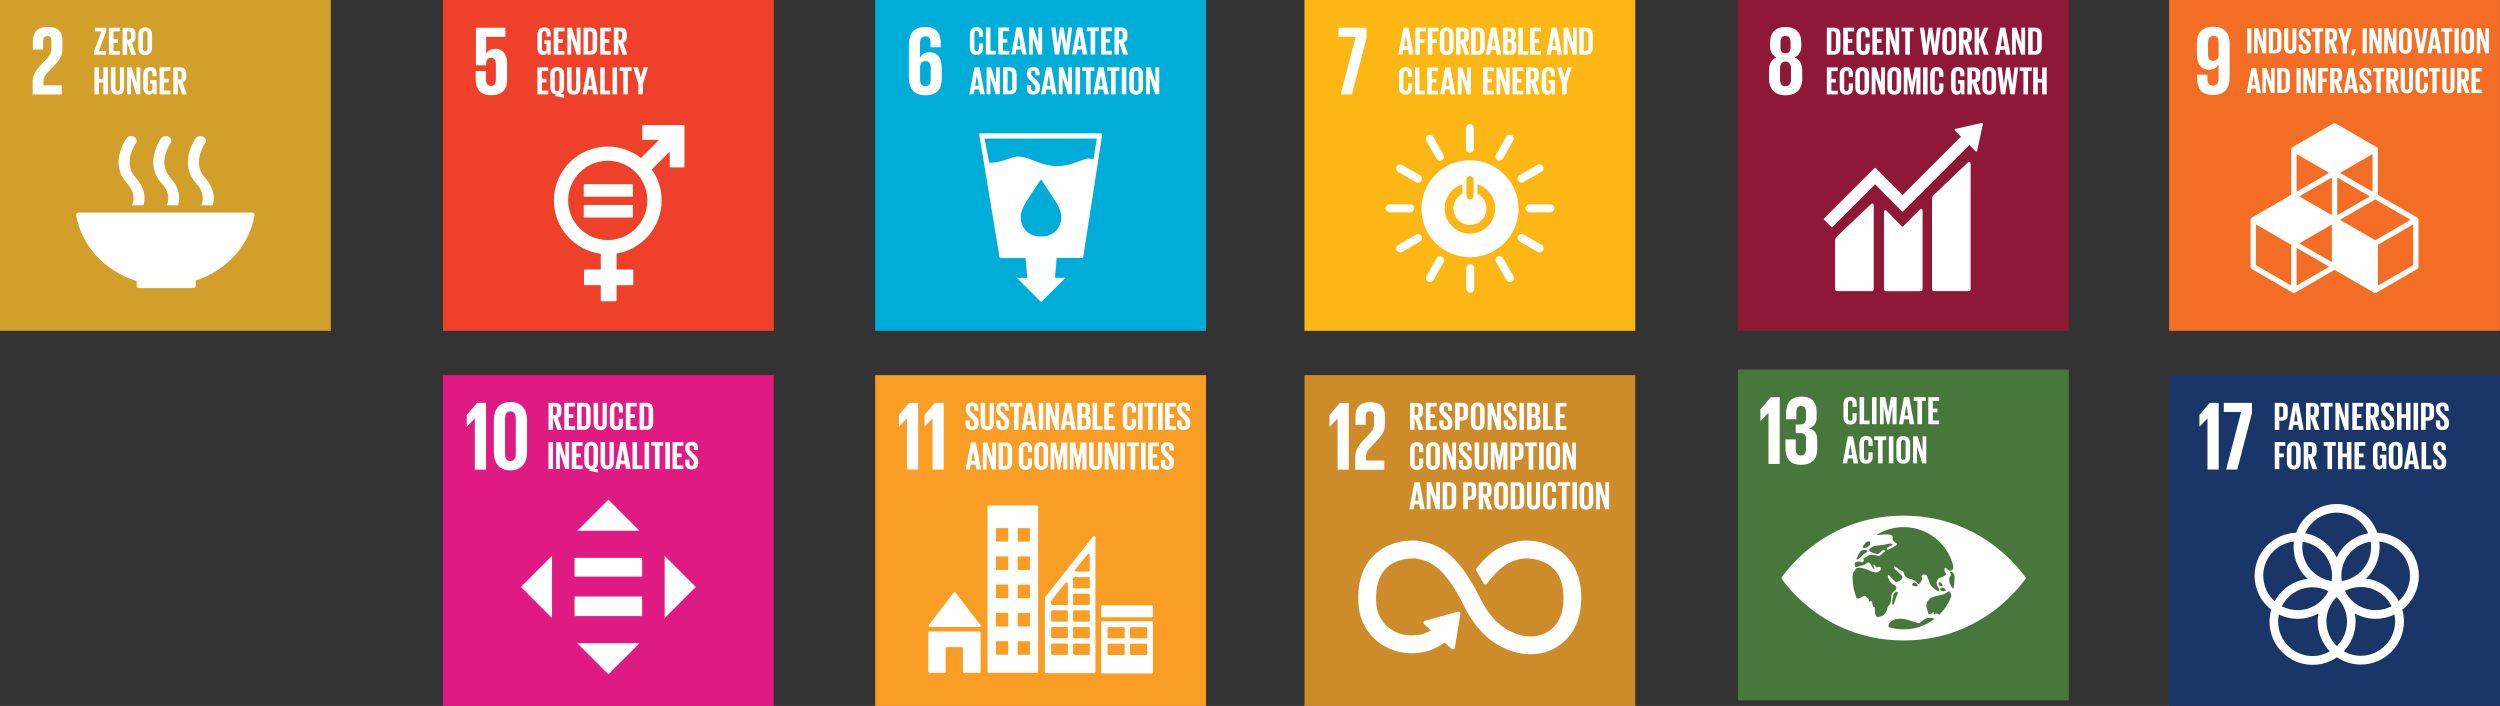 <?xml version="1.0" encoding="UTF-8"?>
<svg xmlns="http://www.w3.org/2000/svg" viewBox="0 0 452.52 127.78">
  <rect x="0" y="0" width="452.52" height="127.78" fill="#333333" stroke="none"/>
  <g id="Layer_1" data-name="Layer 1"/>
  <g id="Layer_2" data-name="Layer 2">
    <g id="Layer_1-2" data-name="Layer 1">
      <rect x="314.58" y="66.89" width="59.88" height="59.88" fill="#48773c"/>
      <polygon points="322.14 71.91 322.14 83.98 320.11 83.98 320.11 74.74 320.09 74.74 318.67 76.22 318.65 76.22 318.65 74.1 320.52 71.91 322.14 71.91" fill="#fff"/>
      <path d="M328.83,74.53v1.05c0,1.02-.55,1.69-1.39,1.96,1.01,.23,1.49,.94,1.49,2.05v1.78c0,1.67-.89,2.76-2.94,2.76s-2.8-1.18-2.8-3.01v-1.58h1.85v1.73c0,.71,.25,1.18,.94,1.18,.62,0,.91-.45,.91-1.09v-1.99c0-.64-.28-.98-1-.98h-.85v-1.55h.77c.66,0,1.08-.34,1.08-.98v-1.3c0-.66-.23-1.08-.87-1.08s-.87,.43-.87,1.18v1.23h-1.85v-1.07c0-1.78,.73-3.03,2.83-3.03,1.87,0,2.69,1.05,2.69,2.76" fill="#fff"/>
      <path d="M353.59,106.56c-.25-.07-1.29-1.5-.47-2.45,.14-.15-.27-.61-.16-.62,.45-.03,.69,.25,.81,.65,0,.18,.02,.36,.02,.54,0,.65-.07,1.28-.19,1.89m-2.53,4.67c-.09-.03-.19-.06-.29-.11-.51-.26-.45,.15-.69,.06-.25-.09,.28-.67-.46-.18-.74,.49-.54-.07-.87-.9-.33-.82,.37-1.76,.96-1.98,.8-.29,1.3-.35,1.68-.44,1.11-.28,1.35-.93,1.55-.53,.04,.07,.07,.15,.11,.21,.06,.12,.14,.36,.14,.6-.47,1.23-1.2,2.35-2.12,3.26m-6.52,2.69c-.9,0-1.77-.13-2.6-.37-.12-.1-.19-.26-.11-.45,.29-.75,1.14-1.04,1.81-1.1,1.5-.15,3.47,.97,3.78,.79,.31-.18,.95-1,1.88-.97,.63,.02,.63,.13,.84,.21-1.55,1.18-3.49,1.89-5.6,1.89m-1.26-6.02c-.13,.21-.47,1.76-.71,1.58-.24-.18,.09-1.8,.16-1.93,.36-.67,1.15-.64,.55,.34m3.77-1.84c-.18,.16-.65,.1-.88-.08-.23-.18,.15-.48,.29-.49,.31-.03,.78,.41,.6,.57m4.08,.02c-.1-.04-.19-.13-.26-.36-.07-.23,.12-.36,.3-.27,.19,.1,.44,.38,.44,.53s-.37,.13-.48,.09m.39,.28c.31-.02,.78,.41,.6,.57-.18,.16-.65,.1-.88-.08-.23-.18,.15-.48,.29-.49m-9.91,3.68c-.18,.71-.39,.96-.57,1.18-.18,.23-.84,.51-1.26,.48-.42-.03-.48-1.15-.48-1.73,0-.2-.28,.39-.43-.81-.09-.77-.59,.08-.62-.43-.04-.51-.28-.41-.54-.73-.26-.32-.58,.03-.94,.19-.36,.16-.21,.25-.72,.08h-.03c-.47-1.12-.73-2.33-.73-3.61,0-.31,.02-.62,.05-.92,.02-.03,.04-.06,.06-.09,.49-.58,.48-.72,.48-.72l.54-.19s.86,.13,1.51,.38c.54,.2,1.38,.66,1.87,.46,.36-.15,.63-.34,.6-.63-.04-.37-.33-.46-.69-.21-.13,.09-.41-.56-.62-.52-.22,.03,.27,.76,.08,.79-.18,.03-.56-.76-.62-.89-.06-.13-.35-.45-.61-.2-.55,.52-1.43,.49-1.61,.62-.54,.41-.68-.13-.67-.46,.02-.07,.05-.15,.07-.22,.18-.19,.81-.26,1.03-.11,.24,.16,.41-.04,.51-.14,.09-.09,.06-.25,0-.37-.06-.13,.12-.22,.24-.26,.13-.03,.54-.32,.7-.42,.17-.1,1.02-.2,1.4,0,.38,.19,.73,.04,.92-.19,.24-.28,.54-.49,.67-.56,.13-.06-.33-.5-.71-.02-.38,.47-.58,.51-.76,.51s-1.25-.27-1.38-.6c-.13-.34,.33-.59,.73-.78,.39-.19,1.47-.19,1.75-.25,.56-.12,1.28-.41,1.64-.16,.36,.24-1.51,.67-.89,1,.22,.12,1.21-.57,1.54-.74,.8-.41-.77-.55-.57-1.38,.23-.94-1.92-.58-2.99-.5,1.44-.92,3.14-1.46,4.98-1.46,4.36,0,8.01,3.02,8.99,7.08,0,.2-.02,.35-.05,.43-.08,.33-.72,.62-1.08,.08-.09-.13-.49-.51-.48,.13,.01,.64,.62,.71,.03,1.09-.59,.38-.7,.29-.97,.39-.27,.1-.54,.76-.47,1.11,.07,.35,.91,1.32,.28,1.28-.15-.01-1.25-.77-1.43-1.25-.19-.51-.4-1.01-.55-1.39-.15-.38-.54-.48-.87-.26-.33,.23,.09,.45-.14,.93-.24,.48-.41,.91-.75,.51-.9-1.03-2.21-.52-2.42-1.67-.11-.62-.65-.56-1.1-.92-.45-.35-.7-.54-.78-.29-.07,.22,1.41,1.4,1.52,1.7,.16,.45-.44,.84-.88,.95-.44,.1-.63-.25-1.06-.7-.43-.45-.62-.77-.65-.41-.04,.51,.41,1.25,.85,1.53,.37,.24,.79,.34,.67,.73-.12,.39,0,.17-.42,.58-.42,.42-.5,.55-.47,1.13s-.12,.61-.21,1.09c-.09,.48-.3,.06-.48,.77m-4.96-10.18s.04-.05,.05-.05c.17-.19,.5-.23,.73-.27,.23-.04,.54,.08,.57,.23,.04,.15-.58,.43-.69,.54-.32,.29-.82,.89-1.11,.96-.1,.02-.17,0-.24-.02,.19-.48,.42-.94,.69-1.38m.47-.94c.12-.18,.52-.68,.56-.74,.1-.13,.31-.16,.45-.18,.14-.03,.33,.05,.35,.16,.02,.1-.05,.51-.12,.59-.2,.2-.7,.49-.98,.44-.22-.03-.3-.2-.26-.26m29.38,5.46c-1.58-2.21-8.71-11.05-21.98-11.05s-20.4,8.84-21.98,11.05c-.07,.1-.12,.18-.17,.25,.05,.07,.1,.15,.17,.25,1.58,2.21,8.71,11.04,21.98,11.04s20.4-8.84,21.98-11.04c.07-.1,.13-.18,.17-.25-.05-.07-.1-.15-.17-.25" fill="#fff"/>
      <path d="M333.68,75.52v-2.37c0-.77,.36-1.32,1.23-1.32s1.16,.51,1.16,1.23v.58h-.75v-.64c0-.3-.1-.48-.4-.48s-.42,.21-.42,.51v2.63c0,.3,.12,.5,.42,.5s.4-.19,.4-.47v-.9h.75v.84c0,.7-.29,1.22-1.16,1.22s-1.23-.56-1.23-1.32" fill="#fff"/>
      <polygon points="336.59 71.9 336.59 76.79 338.4 76.79 338.4 76.12 337.42 76.12 337.42 71.9 336.59 71.9" fill="#fff"/>
      <rect x="338.85" y="71.89" width=".82" height="4.89" fill="#fff"/>
      <polygon points="342.55 73.61 342.53 73.61 341.97 76.79 341.59 76.79 340.98 73.61 340.96 73.61 340.96 76.79 340.28 76.79 340.28 71.89 341.24 71.89 341.78 74.65 341.78 74.65 342.26 71.89 343.3 71.89 343.3 76.79 342.55 76.79 342.55 73.61" fill="#fff"/>
      <path d="M344.74,75.24h.66l-.32-1.96h0l-.32,1.96Zm-1.03,1.55l.92-4.89h.94l.93,4.89h-.84l-.15-.89h-.87l-.15,.89h-.78Z" fill="#fff"/>
      <polygon points="346.4 71.9 346.4 72.57 347.07 72.57 347.07 76.79 347.91 76.79 347.91 72.57 348.58 72.57 348.58 71.9 346.4 71.9" fill="#fff"/>
      <polygon points="349.04 71.9 349.04 76.79 351 76.79 351 76.12 349.86 76.12 349.86 74.63 350.68 74.63 350.68 73.96 349.86 73.96 349.86 72.57 351 72.57 351 71.9 349.04 71.9" fill="#fff"/>
      <path d="M334.58,82.33h.66l-.32-1.96h0l-.32,1.96Zm-1.03,1.55l.92-4.89h.94l.93,4.89h-.84l-.15-.89h-.87l-.15,.89h-.78Z" fill="#fff"/>
      <path d="M336.57,82.61v-2.37c0-.77,.36-1.32,1.23-1.32s1.16,.51,1.16,1.23v.58h-.75v-.64c0-.3-.1-.48-.4-.48s-.42,.21-.42,.51v2.63c0,.3,.12,.5,.42,.5s.4-.19,.4-.47v-.9h.75v.84c0,.7-.29,1.22-1.16,1.22s-1.23-.56-1.23-1.32" fill="#fff"/>
      <polygon points="339.25 78.98 339.25 79.66 339.93 79.66 339.93 83.88 340.76 83.88 340.76 79.66 341.44 79.66 341.44 78.98 339.25 78.98" fill="#fff"/>
      <rect x="341.9" y="78.98" width=".82" height="4.89" fill="#fff"/>
      <path d="M344.93,82.75v-2.63c0-.3-.13-.51-.42-.51s-.42,.21-.42,.51v2.63c0,.3,.13,.5,.42,.5s.42-.21,.42-.5m-1.67-.13v-2.37c0-.77,.37-1.32,1.24-1.32s1.25,.56,1.25,1.32v2.37c0,.76-.38,1.32-1.25,1.32s-1.24-.56-1.24-1.32" fill="#fff"/>
      <polygon points="347.99 78.98 347.99 81.79 347.1 78.98 346.29 78.98 346.29 83.88 346.99 83.88 346.99 80.8 347.95 83.88 348.67 83.88 348.67 78.98 347.99 78.98" fill="#fff"/>
      <rect x="314.58" width="59.88" height="59.88" fill="#8f1838"/>
      <path d="M324.18,14.35c0,.73-.27,1.25-1,1.25s-.98-.52-.98-1.25v-1.96c0-.73,.27-1.25,.98-1.25s1,.52,1,1.25v1.96Zm-1.9-6.68c0-.73,.25-1.16,.91-1.16s.92,.43,.92,1.16v.82c0,.73-.25,1.16-.92,1.16s-.91-.43-.91-1.16v-.82Zm3.94,6.46v-1.32c0-1.16-.41-1.99-1.35-2.42,.8-.39,1.18-1.1,1.18-2.1v-.5c0-1.89-.98-2.9-2.85-2.9s-2.81,1.02-2.81,2.9v.5c0,.98,.36,1.71,1.14,2.1-.94,.43-1.33,1.27-1.33,2.42v1.32c0,1.83,.87,3.12,3.01,3.12s3.03-1.28,3.03-3.12" fill="#fff"/>
      <path d="M356.15,29.46l-6.09,5.79c-.23,.23-.35,.4-.35,.87v16.23c0,.19,.15,.35,.35,.35h6.29c.19,0,.35-.16,.35-.35V29.61c0-.19-.15-.54-.55-.15" fill="#fff"/>
      <path d="M338.61,37l-6.09,5.79c-.23,.23-.35,.4-.35,.87v8.69c0,.19,.15,.35,.35,.35h6.29c.19,0,.35-.15,.35-.35v-15.2c0-.19-.15-.54-.55-.15" fill="#fff"/>
      <path d="M358.91,22.44s-.01-.1-.05-.13c-.03-.03-.07-.05-.11-.05h-.08l-4.66,1.06h-.09s-.06,.03-.09,.06c-.07,.07-.07,.18,0,.25l.05,.05,1.07,1.06-10.56,10.56-4.88-4.88c-.05-.06-.14-.06-.2,0l-1.33,1.32h0l-7.82,7.82c-.05,.05-.05,.14,0,.2l1.33,1.33c.05,.05,.14,.05,.2,0l7.72-7.72,3.54,3.54s0,.01,0,.02l1.33,1.32c.05,.05,.14,.05,.2,0l11.99-11.99,1.12,1.12c.07,.07,.18,.07,.25,0,.03-.03,.05-.07,.05-.11h0l1.02-4.77v-.05Z" fill="#fff"/>
      <path d="M347.41,38.02l-2.95,2.97c-.05,.05-.14,.05-.19,0l-2.67-2.72c-.49-.49-.59-.09-.59,.1v13.99c0,.19,.15,.35,.35,.35h6.29c.19,0,.35-.15,.35-.35v-14.22c0-.19-.15-.54-.58-.11" fill="#fff"/>
      <path d="M331.84,9.23c.34,0,.47-.2,.47-.5v-2.56c0-.29-.13-.49-.47-.49h-.35v3.55h.35Zm1.29-2.91v2.27c0,.75-.31,1.31-1.19,1.31h-1.27V5.01h1.27c.88,0,1.19,.56,1.19,1.31" fill="#fff"/>
      <polygon points="333.65 5.01 333.65 9.9 335.62 9.9 335.62 9.23 334.48 9.23 334.48 7.74 335.29 7.74 335.29 7.08 334.48 7.08 334.48 5.68 335.62 5.68 335.62 5.01 333.65 5.01" fill="#fff"/>
      <path d="M336.04,8.64v-2.37c0-.77,.36-1.32,1.23-1.32s1.16,.51,1.16,1.23v.58h-.75v-.64c0-.3-.1-.48-.4-.48s-.42,.21-.42,.51v2.63c0,.3,.12,.5,.42,.5s.4-.19,.4-.47v-.9h.75v.84c0,.7-.29,1.22-1.16,1.22s-1.23-.56-1.23-1.32" fill="#fff"/>
      <polygon points="338.92 5.01 338.92 9.9 340.89 9.9 340.89 9.23 339.75 9.23 339.75 7.74 340.56 7.74 340.56 7.08 339.75 7.08 339.75 5.68 340.89 5.68 340.89 5.01 338.92 5.01" fill="#fff"/>
      <polygon points="343.07 5.01 343.07 7.82 342.19 5.01 341.38 5.01 341.38 9.9 342.07 9.9 342.07 6.83 343.04 9.9 343.76 9.9 343.76 5.01 343.07 5.01" fill="#fff"/>
      <polygon points="344.19 5.01 344.19 5.68 344.87 5.68 344.87 9.9 345.7 9.9 345.7 5.68 346.37 5.68 346.37 5.01 344.19 5.01" fill="#fff"/>
      <polygon points="349.39 6.88 348.93 9.91 348.16 9.91 347.5 5.01 348.29 5.01 348.68 8.12 348.68 8.12 349.1 5.01 349.77 5.01 350.22 8.12 350.23 8.12 350.6 5.01 351.3 5.01 350.66 9.91 349.88 9.91 349.4 6.88 349.39 6.88" fill="#fff"/>
      <path d="M353.25,8.77v-2.63c0-.3-.13-.51-.43-.51s-.42,.21-.42,.51v2.63c0,.3,.13,.5,.42,.5s.43-.21,.43-.5m-1.67-.13v-2.37c0-.77,.38-1.32,1.24-1.32s1.25,.56,1.25,1.32v2.37c0,.76-.38,1.32-1.25,1.32s-1.24-.56-1.24-1.32" fill="#fff"/>
      <path d="M355.41,5.68v1.52h.27c.28,0,.41-.14,.41-.4v-.72c0-.27-.12-.4-.41-.4h-.27Zm0,1.98v2.25h-.82V5.01h1.2c.83,0,1.13,.41,1.13,1.1v.63c0,.53-.19,.84-.66,.95l.79,2.22h-.87l-.77-2.25Z" fill="#fff"/>
      <polygon points="358.24 7.52 358.24 9.9 357.42 9.9 357.42 5.01 358.24 5.01 358.24 7.16 359.14 5.01 359.95 5.01 358.99 7.21 359.97 9.9 359.1 9.9 358.24 7.52" fill="#fff"/>
      <path d="M362.15,8.35h.66l-.32-1.96h0l-.32,1.96Zm-1.03,1.55l.92-4.89h.94l.93,4.89h-.84l-.15-.89h-.87l-.15,.89h-.78Z" fill="#fff"/>
      <polygon points="365.88 5.01 365.88 7.82 364.99 5.01 364.18 5.01 364.18 9.9 364.88 9.9 364.88 6.83 365.84 9.9 366.56 9.9 366.56 5.01 365.88 5.01" fill="#fff"/>
      <path d="M368.28,9.23c.34,0,.47-.2,.47-.5v-2.56c0-.29-.13-.49-.47-.49h-.35v3.55h.35Zm1.29-2.91v2.27c0,.75-.31,1.31-1.19,1.31h-1.27V5.01h1.27c.88,0,1.19,.56,1.19,1.31" fill="#fff"/>
      <polygon points="330.67 12.2 330.67 17.09 332.64 17.09 332.64 16.42 331.5 16.42 331.5 14.94 332.31 14.94 332.31 14.27 331.5 14.27 331.5 12.87 332.64 12.87 332.64 12.2 330.67 12.2" fill="#fff"/>
      <path d="M333,15.83v-2.37c0-.77,.36-1.32,1.23-1.32s1.16,.51,1.16,1.23v.58h-.75v-.64c0-.3-.1-.48-.4-.48s-.42,.21-.42,.51v2.63c0,.3,.12,.5,.42,.5s.4-.19,.4-.47v-.9h.75v.84c0,.7-.29,1.22-1.16,1.22s-1.23-.56-1.23-1.32" fill="#fff"/>
      <path d="M337.5,15.96v-2.63c0-.3-.13-.51-.42-.51s-.42,.21-.42,.51v2.63c0,.3,.13,.5,.42,.5s.42-.21,.42-.5m-1.67-.13v-2.37c0-.77,.38-1.32,1.24-1.32s1.25,.56,1.25,1.32v2.37c0,.76-.38,1.32-1.25,1.32s-1.24-.56-1.24-1.32" fill="#fff"/>
      <polygon points="340.49 12.2 340.49 15.01 339.6 12.2 338.79 12.2 338.79 17.09 339.49 17.09 339.49 14.02 340.45 17.09 341.18 17.09 341.18 12.2 340.49 12.2" fill="#fff"/>
      <path d="M343.31,15.96v-2.63c0-.3-.13-.51-.42-.51s-.42,.21-.42,.51v2.63c0,.3,.13,.5,.42,.5s.42-.21,.42-.5m-1.67-.13v-2.37c0-.77,.38-1.32,1.24-1.32s1.25,.56,1.25,1.32v2.37c0,.76-.38,1.32-1.25,1.32s-1.24-.56-1.24-1.32" fill="#fff"/>
      <polygon points="346.87 13.92 346.85 13.92 346.29 17.09 345.91 17.09 345.3 13.92 345.28 13.92 345.28 17.09 344.6 17.09 344.6 12.2 345.57 12.2 346.1 14.96 346.11 14.96 346.58 12.2 347.62 12.2 347.62 17.09 346.87 17.09 346.87 13.92" fill="#fff"/>
      <rect x="348.09" y="12.2" width=".82" height="4.89" fill="#fff"/>
      <path d="M349.38,15.83v-2.37c0-.77,.36-1.32,1.23-1.32s1.16,.51,1.16,1.23v.58h-.75v-.64c0-.3-.1-.48-.4-.48s-.42,.21-.42,.51v2.63c0,.3,.12,.5,.42,.5s.4-.19,.4-.47v-.9h.75v.84c0,.7-.29,1.22-1.16,1.22s-1.23-.56-1.23-1.32" fill="#fff"/>
      <path d="M354.41,14.48h1.17v2.61h-.59v-.53c-.11,.37-.34,.59-.79,.59-.71,0-1.03-.56-1.03-1.32v-2.37c0-.77,.37-1.32,1.23-1.32,.91,0,1.18,.51,1.18,1.23v.43h-.75v-.5c0-.3-.12-.47-.41-.47s-.43,.21-.43,.51v2.63c0,.3,.12,.51,.41,.51s.41-.15,.41-.47v-.87h-.39v-.65Z" fill="#fff"/>
      <path d="M356.94,12.87v1.52h.27c.28,0,.41-.14,.41-.4v-.72c0-.27-.12-.4-.41-.4h-.27Zm0,1.98v2.25h-.82v-4.89h1.2c.83,0,1.13,.41,1.13,1.1v.63c0,.53-.19,.84-.66,.95l.79,2.22h-.87l-.77-2.25Z" fill="#fff"/>
      <path d="M360.49,15.96v-2.63c0-.3-.13-.51-.42-.51s-.42,.21-.42,.51v2.63c0,.3,.13,.5,.42,.5s.42-.21,.42-.5m-1.67-.13v-2.37c0-.77,.37-1.32,1.24-1.32s1.25,.56,1.25,1.32v2.37c0,.76-.38,1.32-1.25,1.32s-1.24-.56-1.24-1.32" fill="#fff"/>
      <polygon points="363.42 14.07 362.96 17.09 362.19 17.09 361.53 12.2 362.33 12.2 362.71 15.3 362.72 15.3 363.13 12.2 363.8 12.2 364.25 15.3 364.26 15.3 364.64 12.2 365.33 12.2 364.69 17.09 363.91 17.09 363.43 14.07 363.42 14.07" fill="#fff"/>
      <polygon points="365.58 12.2 365.58 12.87 366.26 12.87 366.26 17.09 367.09 17.09 367.09 12.87 367.77 12.87 367.77 12.2 365.58 12.2" fill="#fff"/>
      <polygon points="369.64 14.94 368.85 14.94 368.85 17.09 368.02 17.09 368.02 12.2 368.85 12.2 368.85 14.27 369.64 14.27 369.64 12.2 370.47 12.2 370.47 17.09 369.64 17.09 369.64 14.94" fill="#fff"/>
      <rect width="59.88" height="59.88" fill="#d19f2a"/>
      <path d="M11.2,15.44h-3.33v-.57c0-.94,.34-1.3,.85-1.85l1.3-1.37c1.05-1.12,1.28-1.84,1.28-3.05v-1.18c0-1.73-.84-2.55-2.66-2.55s-2.69,.95-2.69,2.64v1.46h1.85v-1.51c0-.73,.36-.94,.78-.94,.39,0,.73,.16,.73,.91v1c0,1-.09,1.39-.75,2.08l-1.14,1.21c-1.1,1.18-1.51,1.96-1.51,3.15v2.23h5.27v-1.66Z" fill="#fff"/>
      <path d="M24.74,50.88v.88c0,.21,.18,.37,.39,.38h9.91c.21,0,.39-.18,.39-.4h0v-.96c5.56-1.82,9.73-6.33,10.64-11.82,0-.01,0-.02,0-.03,0-.02,0-.04,0-.06,0-.22-.18-.4-.4-.4H14.2c-.22,0-.4,.18-.4,.4l.02,.18c.96,5.54,5.24,10.07,10.92,11.82" fill="#fff"/>
      <path d="M35.42,25.04c-.13,.18-3.17,4.56,.07,8.1,1.48,1.63,1.36,3.06,.93,4.03h2.08c.42-1.43,.25-3.22-1.44-5.07-2.39-2.61,.03-6.13,.07-6.19,.29-.4,.13-.92-.34-1.16-.47-.24-1.08-.11-1.37,.29" fill="#fff"/>
      <path d="M30.16,37.17h2.08c.42-1.43,.25-3.22-1.44-5.07-2.39-2.61,.03-6.13,.07-6.19,.28-.4,.13-.92-.34-1.16-.47-.24-1.08-.11-1.37,.29-.13,.18-3.17,4.56,.07,8.1,1.49,1.63,1.36,3.06,.93,4.03" fill="#fff"/>
      <path d="M22.89,25.04c-.13,.18-3.17,4.56,.07,8.1,1.49,1.63,1.36,3.06,.93,4.03h2.08c.42-1.43,.25-3.22-1.44-5.07-2.39-2.61,.03-6.13,.07-6.19,.28-.4,.13-.92-.34-1.16-.47-.24-1.08-.11-1.37,.29" fill="#fff"/>
      <polygon points="17.18 5.02 17.18 5.69 18.34 5.69 17.05 9.24 17.05 9.91 19.16 9.91 19.16 9.24 17.91 9.24 19.21 5.69 19.21 5.02 17.18 5.02" fill="#fff"/>
      <polygon points="19.71 5.02 19.71 9.91 21.68 9.91 21.68 9.24 20.54 9.24 20.54 7.75 21.35 7.75 21.35 7.09 20.54 7.09 20.54 5.69 21.68 5.69 21.68 5.02 19.71 5.02" fill="#fff"/>
      <path d="M23.01,5.69v1.52h.27c.28,0,.41-.14,.41-.4v-.72c0-.27-.12-.4-.41-.4h-.27Zm0,1.98v2.25h-.82V5.02h1.2c.83,0,1.13,.41,1.13,1.1v.63c0,.53-.19,.84-.66,.95l.79,2.22h-.87l-.77-2.25Z" fill="#fff"/>
      <path d="M26.71,8.78v-2.63c0-.3-.13-.51-.42-.51s-.42,.21-.42,.51v2.63c0,.3,.13,.5,.42,.5s.42-.21,.42-.5m-1.67-.13v-2.37c0-.77,.38-1.32,1.24-1.32s1.25,.56,1.25,1.32v2.37c0,.76-.38,1.32-1.25,1.32s-1.24-.56-1.24-1.32" fill="#fff"/>
      <polygon points="18.71 14.93 17.92 14.93 17.92 17.08 17.1 17.08 17.1 12.19 17.92 12.19 17.92 14.26 18.71 14.26 18.71 12.19 19.54 12.19 19.54 17.08 18.71 17.08 18.71 14.93" fill="#fff"/>
      <path d="M22.47,12.19v3.7c0,.76-.32,1.25-1.16,1.25s-1.23-.49-1.23-1.25v-3.7h.82v3.78c0,.29,.11,.48,.41,.48s.4-.19,.4-.48v-3.78h.76Z" fill="#fff"/>
      <polygon points="24.71 12.19 24.71 15 23.82 12.19 23.01 12.19 23.01 17.08 23.71 17.08 23.71 14.01 24.68 17.08 25.4 17.08 25.4 12.19 24.71 12.19" fill="#fff"/>
      <path d="M27.18,14.47h1.17v2.61h-.59v-.53c-.11,.37-.34,.59-.79,.59-.71,0-1.03-.56-1.03-1.32v-2.37c0-.77,.37-1.32,1.23-1.32,.91,0,1.18,.51,1.18,1.23v.43h-.75v-.5c0-.3-.12-.47-.41-.47s-.43,.21-.43,.51v2.63c0,.3,.12,.51,.41,.51s.41-.15,.41-.47v-.87h-.39v-.65Z" fill="#fff"/>
      <polygon points="28.89 12.19 28.89 17.08 30.85 17.08 30.85 16.41 29.71 16.41 29.71 14.92 30.53 14.92 30.53 14.26 29.71 14.26 29.71 12.86 30.85 12.86 30.85 12.19 28.89 12.19" fill="#fff"/>
      <path d="M32.19,12.86v1.52h.27c.28,0,.41-.14,.41-.4v-.72c0-.27-.12-.4-.41-.4h-.27Zm0,1.98v2.25h-.82v-4.89h1.2c.83,0,1.13,.41,1.13,1.1v.63c0,.53-.19,.84-.66,.95l.79,2.22h-.87l-.77-2.25Z" fill="#fff"/>
      <rect x="236.12" width="59.88" height="59.88" fill="#fdb714"/>
      <polygon points="242.26 6.67 245.39 6.67 242.68 17.09 244.7 17.09 247.35 6.89 247.35 5.02 242.26 5.02 242.26 6.67" fill="#fff"/>
      <path d="M254.13,8.35h.66l-.32-1.96h0l-.32,1.96Zm-1.03,1.55l.92-4.89h.94l.93,4.89h-.84l-.15-.89h-.87l-.15,.89h-.78Z" fill="#fff"/>
      <polygon points="256.19 5.01 256.19 9.9 257.01 9.9 257.01 7.74 257.84 7.74 257.84 7.08 257.01 7.08 257.01 5.68 258.12 5.68 258.12 5.01 256.19 5.01" fill="#fff"/>
      <polygon points="258.44 5.01 258.44 9.9 259.27 9.9 259.27 7.74 260.09 7.74 260.09 7.08 259.27 7.08 259.27 5.68 260.37 5.68 260.37 5.01 258.44 5.01" fill="#fff"/>
      <path d="M262.29,8.77v-2.63c0-.3-.13-.51-.43-.51s-.42,.21-.42,.51v2.63c0,.3,.13,.5,.42,.5s.43-.21,.43-.5m-1.67-.13v-2.37c0-.77,.37-1.32,1.24-1.32s1.25,.56,1.25,1.32v2.37c0,.76-.38,1.32-1.25,1.32s-1.24-.56-1.24-1.32" fill="#fff"/>
      <path d="M264.37,5.68v1.52h.27c.28,0,.41-.14,.41-.4v-.72c0-.27-.12-.4-.41-.4h-.27Zm0,1.98v2.25h-.82V5.01h1.2c.83,0,1.13,.41,1.13,1.1v.63c0,.53-.19,.84-.66,.95l.79,2.22h-.87l-.77-2.25Z" fill="#fff"/>
      <path d="M267.46,9.23c.34,0,.47-.2,.47-.5v-2.56c0-.29-.13-.49-.47-.49h-.35v3.55h.35Zm1.29-2.91v2.27c0,.75-.31,1.31-1.19,1.31h-1.27V5.01h1.27c.88,0,1.19,.56,1.19,1.31" fill="#fff"/>
      <path d="M269.98,8.35h.66l-.32-1.96h0l-.32,1.96Zm-1.03,1.55l.92-4.89h.94l.93,4.89h-.84l-.15-.89h-.87l-.15,.89h-.78Z" fill="#fff"/>
      <path d="M272.87,7.7v1.53h.36c.27,0,.4-.14,.4-.4v-.74c0-.26-.12-.4-.41-.4h-.36Zm0-.63h.29c.27,0,.39-.14,.39-.4v-.6c0-.27-.12-.4-.4-.4h-.28v1.39Zm-.82-2.06h1.19c.82,0,1.1,.38,1.1,1.07v.5c0,.41-.15,.67-.49,.78,.41,.09,.61,.37,.61,.82v.65c0,.69-.31,1.07-1.13,1.07h-1.28V5.01Z" fill="#fff"/>
      <polygon points="274.83 5.01 274.83 9.9 276.64 9.9 276.64 9.23 275.65 9.23 275.65 5.01 274.83 5.01" fill="#fff"/>
      <polygon points="276.97 5.01 276.97 9.9 278.94 9.9 278.94 9.23 277.8 9.23 277.8 7.74 278.61 7.74 278.61 7.08 277.8 7.08 277.8 5.68 278.94 5.68 278.94 5.01 276.97 5.01" fill="#fff"/>
      <path d="M280.97,8.35h.66l-.32-1.96h0l-.32,1.96Zm-1.03,1.55l.92-4.89h.94l.93,4.89h-.84l-.15-.89h-.87l-.15,.89h-.78Z" fill="#fff"/>
      <polygon points="284.73 5.01 284.73 7.82 283.84 5.01 283.03 5.01 283.03 9.9 283.73 9.9 283.73 6.83 284.69 9.9 285.41 9.9 285.41 5.01 284.73 5.01" fill="#fff"/>
      <path d="M287.02,9.23c.34,0,.47-.2,.47-.5v-2.56c0-.29-.13-.49-.47-.49h-.35v3.55h.35Zm1.29-2.91v2.27c0,.75-.31,1.31-1.19,1.31h-1.27V5.01h1.27c.88,0,1.19,.56,1.19,1.31" fill="#fff"/>
      <path d="M253.22,15.83v-2.35c0-.76,.36-1.32,1.22-1.32,.91,0,1.16,.5,1.16,1.22v.57h-.75v-.64c0-.3-.1-.47-.4-.47s-.41,.21-.41,.5v2.61c0,.3,.12,.5,.41,.5s.4-.19,.4-.47v-.9h.75v.84c0,.7-.29,1.21-1.16,1.21s-1.22-.56-1.22-1.31" fill="#fff"/>
      <polygon points="256.11 12.22 256.11 17.09 257.91 17.09 257.91 16.42 256.93 16.42 256.93 12.22 256.11 12.22" fill="#fff"/>
      <polygon points="258.35 12.22 258.35 17.09 260.31 17.09 260.31 16.42 259.17 16.42 259.17 14.94 259.98 14.94 259.98 14.28 259.17 14.28 259.17 12.88 260.31 12.88 260.31 12.22 258.35 12.22" fill="#fff"/>
      <path d="M261.71,15.54h.65l-.32-1.95h0l-.32,1.95Zm-1.03,1.54l.92-4.87h.93l.92,4.87h-.84l-.15-.89h-.87l-.14,.89h-.78Z" fill="#fff"/>
      <polygon points="265.56 12.22 265.56 15.01 264.68 12.22 263.88 12.22 263.88 17.09 264.57 17.09 264.57 14.03 265.53 17.09 266.25 17.09 266.25 12.22 265.56 12.22" fill="#fff"/>
      <polygon points="268.44 12.22 268.44 17.09 270.39 17.09 270.39 16.42 269.26 16.42 269.26 14.94 270.07 14.94 270.07 14.28 269.26 14.28 269.26 12.88 270.39 12.88 270.39 12.22 268.44 12.22" fill="#fff"/>
      <polygon points="272.57 12.22 272.57 15.01 271.68 12.22 270.88 12.22 270.88 17.09 271.57 17.09 271.57 14.03 272.53 17.09 273.25 17.09 273.25 12.22 272.57 12.22" fill="#fff"/>
      <polygon points="273.78 12.22 273.78 17.09 275.73 17.09 275.73 16.42 274.6 16.42 274.6 14.94 275.41 14.94 275.41 14.28 274.6 14.28 274.6 12.88 275.73 12.88 275.73 12.22 273.78 12.22" fill="#fff"/>
      <path d="M277.05,12.88v1.52h.27c.28,0,.4-.14,.4-.4v-.72c0-.26-.12-.4-.4-.4h-.27Zm0,1.97v2.23h-.82v-4.87h1.19c.82,0,1.13,.41,1.13,1.09v.62c0,.52-.19,.83-.65,.94l.78,2.21h-.86l-.77-2.23Z" fill="#fff"/>
      <path d="M280.3,14.49h1.16v2.6h-.59v-.53c-.11,.37-.34,.59-.78,.59-.71,0-1.03-.56-1.03-1.31v-2.36c0-.76,.36-1.31,1.23-1.31,.91,0,1.17,.5,1.17,1.22v.43h-.75v-.5c0-.3-.11-.47-.41-.47s-.42,.21-.42,.5v2.61c0,.29,.12,.5,.4,.5s.4-.15,.4-.47v-.86h-.39v-.65Z" fill="#fff"/>
      <polygon points="283.58 15.23 283.58 17.08 282.76 17.08 282.76 15.23 281.85 12.21 282.7 12.21 283.2 14.06 283.21 14.06 283.7 12.21 284.49 12.21 283.58 15.23" fill="#fff"/>
      <path d="M266.13,52.99c.4,0,.72-.35,.72-.67v-3.84c0-.32-.32-.68-.72-.68s-.72,.36-.72,.68v3.84c0,.32,.33,.67,.72,.67" fill="#fff"/>
      <path d="M266.06,42.29c-2.52,0-4.56-2.04-4.56-4.56,0-2.05,1.35-3.78,3.21-4.36v1.7c-.97,.49-1.63,1.5-1.63,2.66,0,1.65,1.34,2.99,2.99,2.99s2.99-1.34,2.99-2.99c0-1.17-.67-2.17-1.64-2.66v-1.7c1.86,.57,3.22,2.31,3.22,4.36,0,2.52-2.04,4.56-4.56,4.56m-.65-9.81c0-.29,.29-.61,.66-.61s.65,.32,.65,.61v3.01c0,.29-.29,.61-.65,.61s-.66-.32-.66-.61v-3.01Zm.65-3.47c-4.85,0-8.78,3.93-8.78,8.78s3.93,8.78,8.78,8.78,8.78-3.93,8.78-8.78-3.93-8.78-8.78-8.78" fill="#fff"/>
      <path d="M255.98,37.71c0-.4-.35-.72-.67-.72h-3.84c-.32,0-.68,.32-.68,.72s.36,.72,.68,.72h3.84c.32,0,.67-.32,.67-.72" fill="#fff"/>
      <path d="M281.33,37.71c0-.4-.35-.72-.67-.72h-3.84c-.32,0-.68,.32-.68,.72s.36,.72,.68,.72h3.84c.32,0,.67-.32,.67-.72" fill="#fff"/>
      <path d="M266.06,27.64c.4,0,.72-.35,.72-.67v-3.84c0-.32-.32-.68-.72-.68s-.72,.36-.72,.68v3.84c0,.32,.33,.67,.72,.67" fill="#fff"/>
      <path d="M257.31,32.71c.2-.35,.05-.8-.23-.96l-3.34-1.91c-.28-.16-.75-.06-.95,.29s-.05,.8,.23,.97l3.34,1.91c.28,.16,.75,.05,.94-.29" fill="#fff"/>
      <path d="M279.31,45.3c.2-.35,.05-.8-.23-.96l-3.34-1.91c-.28-.16-.75-.06-.95,.29s-.05,.8,.23,.97l3.34,1.91c.28,.16,.75,.05,.94-.29" fill="#fff"/>
      <path d="M271.06,28.97c.35,.2,.8,.05,.96-.23l1.91-3.34c.16-.28,.06-.75-.29-.95-.35-.2-.8-.05-.97,.23l-1.91,3.34c-.16,.28-.05,.75,.29,.94" fill="#fff"/>
      <path d="M258.47,50.97c.35,.2,.8,.05,.96-.23l1.91-3.33c.16-.28,.06-.75-.29-.95s-.81-.05-.97,.23l-1.91,3.34c-.16,.28-.05,.75,.29,.94" fill="#fff"/>
      <path d="M261.03,28.98c.35-.2,.45-.66,.29-.94l-1.92-3.33c-.16-.28-.62-.43-.96-.23-.35,.2-.45,.67-.29,.95l1.92,3.33c.16,.28,.62,.42,.96,.22" fill="#fff"/>
      <path d="M273.67,50.95c.35-.2,.45-.66,.29-.94l-1.92-3.33c-.16-.28-.62-.43-.96-.23-.35,.2-.45,.67-.29,.95l1.91,3.33c.16,.28,.62,.42,.96,.22" fill="#fff"/>
      <path d="M274.79,32.69c.2,.35,.66,.45,.94,.29l3.33-1.92c.28-.16,.43-.62,.23-.96-.2-.35-.67-.45-.95-.29l-3.33,1.92c-.28,.16-.42,.62-.22,.96" fill="#fff"/>
      <path d="M252.82,45.33c.2,.35,.66,.45,.94,.29l3.33-1.92c.28-.16,.43-.62,.23-.96-.2-.35-.67-.45-.95-.29l-3.33,1.92c-.28,.16-.42,.62-.22,.96" fill="#fff"/>
      <rect x="392.63" width="59.88" height="59.88" fill="#f36e24"/>
      <path d="M401.59,9.91c-.04,.67-.32,1.1-.96,1.1-.69,0-.96-.43-.96-1.21v-2.1c0-.77,.29-1.21,.98-1.21s.94,.46,.94,1.21v2.21Zm2.01-1.85c0-1.87-.82-3.22-2.96-3.22s-2.99,1.18-2.99,3.04v1.78c0,1.98,.78,2.97,2.24,2.97,.85,0,1.37-.39,1.67-.98h.02v2.6c0,.73-.29,1.25-1.02,1.25s-1-.43-1-1.18v-.8h-1.85v.64c0,1.78,.64,3.03,2.88,3.03s2.99-1.37,2.99-3.26v-5.87Z" fill="#fff"/>
      <path d="M436.81,48l-6.39,3.69v-7.38l6.39-3.69v7.38Zm-21.11,3.69v-6.82l5.9,3.41-5.9,3.41Zm-.97,0l-6.39-3.69v-7.38l6.39,3.69v7.38Zm6.87-20.4l-5.9,3.41v-6.82l5.9,3.41Zm7.85,3.41l-5.9-3.41,5.9-3.41v6.82Zm-5.9,5.09l6.39-3.69,6.39,3.69-6.39,3.69-6.39-3.69Zm-1.46-.84l-5.9-3.41,5.9-3.41v6.82Zm6.87-3.41l-5.9,3.41v-6.82l5.9,3.41Zm-6.87,11.91l-5.9-3.41,5.9-3.41v6.82Zm15.45-8.08l-7.12-4.11v-8.22c0-.17-.09-.33-.24-.42l-7.36-4.25c-.15-.09-.34-.09-.49,0l-7.36,4.25c-.15,.09-.24,.25-.24,.42v8.22l-7.12,4.11c-.15,.09-.24,.25-.24,.42v8.5c0,.17,.09,.33,.24,.42l7.36,4.25c.08,.04,.16,.06,.24,.06s.17-.02,.24-.06l7.12-4.11,7.12,4.11c.07,.04,.16,.06,.24,.06s.17-.02,.24-.06l7.36-4.25c.15-.09,.24-.25,.24-.42v-8.5c0-.17-.09-.33-.24-.42" fill="#fff"/>
      <rect x="406.77" y="5.11" width=".76" height="4.54" fill="#fff"/>
      <polygon points="409.59 5.11 409.59 7.72 408.76 5.11 408.01 5.11 408.01 9.65 408.65 9.65 408.65 6.8 409.55 9.65 410.22 9.65 410.22 5.11 409.59 5.11" fill="#fff"/>
      <path d="M411.77,9.03c.31,0,.44-.19,.44-.46v-2.38c0-.27-.12-.46-.44-.46h-.32v3.3h.32Zm1.2-2.7v2.1c0,.7-.29,1.22-1.11,1.22h-1.18V5.11h1.18c.82,0,1.11,.52,1.11,1.22" fill="#fff"/>
      <path d="M415.66,5.11v3.44c0,.7-.3,1.16-1.08,1.16s-1.14-.46-1.14-1.16v-3.44h.76v3.51c0,.27,.11,.45,.37,.45s.38-.18,.38-.45v-3.51h.7Z" fill="#fff"/>
      <path d="M416.09,8.68v-.61h.71v.62c0,.25,.11,.4,.37,.4,.24,0,.35-.16,.35-.4v-.17c0-.26-.11-.42-.34-.64l-.45-.45c-.44-.43-.64-.69-.64-1.21v-.15c0-.56,.33-1,1.07-1s1.07,.37,1.07,1.03v.37h-.7v-.4c0-.26-.12-.39-.36-.39-.21,0-.36,.12-.36,.37v.09c0,.26,.14,.4,.36,.62l.49,.48c.41,.42,.61,.68,.61,1.18v.22c0,.62-.33,1.07-1.11,1.07s-1.08-.44-1.08-1.03" fill="#fff"/>
      <polygon points="418.46 5.11 418.46 5.73 419.09 5.73 419.09 9.65 419.86 9.65 419.86 5.73 420.49 5.73 420.49 5.11 418.46 5.11" fill="#fff"/>
      <path d="M421.64,5.74v1.41h.26c.26,0,.37-.13,.37-.38v-.67c0-.25-.11-.37-.37-.37h-.26Zm0,1.84v2.08h-.76V5.11h1.11c.77,0,1.05,.38,1.05,1.02v.58c0,.49-.17,.78-.61,.88l.73,2.06h-.8l-.72-2.08Z" fill="#fff"/>
      <polygon points="424.81 7.93 424.81 9.65 424.05 9.65 424.05 7.93 423.2 5.11 423.99 5.11 424.45 6.83 424.46 6.83 424.92 5.11 425.65 5.11 424.81 7.93" fill="#fff"/>
      <polygon points="425.72 8.92 425.63 10.01 426.05 10.01 426.44 8.98 426.44 8.92 425.72 8.92" fill="#fff"/>
      <rect x="427.65" y="5.11" width=".76" height="4.54" fill="#fff"/>
      <polygon points="430.46 5.11 430.46 7.72 429.64 5.11 428.89 5.11 428.89 9.65 429.53 9.65 429.53 6.8 430.43 9.65 431.1 9.65 431.1 5.11 430.46 5.11" fill="#fff"/>
      <polygon points="433.14 5.11 433.14 7.72 432.32 5.11 431.56 5.11 431.56 9.65 432.21 9.65 432.21 6.8 433.11 9.65 433.78 9.65 433.78 5.11 433.14 5.11" fill="#fff"/>
      <path d="M435.79,8.6v-2.44c0-.27-.12-.47-.4-.47s-.39,.19-.39,.47v2.44c0,.27,.12,.47,.39,.47s.4-.19,.4-.47m-1.55-.12v-2.2c0-.71,.35-1.23,1.15-1.23s1.16,.51,1.16,1.23v2.2c0,.7-.35,1.23-1.16,1.23s-1.15-.52-1.15-1.23" fill="#fff"/>
      <polygon points="439.47 5.11 438.61 9.65 437.78 9.65 436.91 5.11 437.69 5.11 438.21 8.28 438.22 8.28 438.75 5.11 439.47 5.11" fill="#fff"/>
      <path d="M440.32,8.21h.61l-.3-1.82h0l-.3,1.82Zm-.96,1.44l.86-4.54h.87l.87,4.54h-.78l-.14-.83h-.81l-.13,.83h-.72Z" fill="#fff"/>
      <polygon points="441.88 5.11 441.88 5.73 442.51 5.73 442.51 9.65 443.28 9.65 443.28 5.73 443.91 5.73 443.91 5.11 441.88 5.11" fill="#fff"/>
      <rect x="444.3" y="5.11" width=".76" height="4.54" fill="#fff"/>
      <path d="M447.08,8.6v-2.44c0-.27-.12-.47-.4-.47s-.39,.19-.39,.47v2.44c0,.27,.12,.47,.39,.47s.4-.19,.4-.47m-1.55-.12v-2.2c0-.71,.35-1.23,1.15-1.23s1.16,.51,1.16,1.23v2.2c0,.7-.35,1.23-1.16,1.23s-1.15-.52-1.15-1.23" fill="#fff"/>
      <polygon points="449.89 5.11 449.89 7.72 449.07 5.11 448.32 5.11 448.32 9.65 448.96 9.65 448.96 6.8 449.86 9.65 450.53 9.65 450.53 5.11 449.89 5.11" fill="#fff"/>
      <path d="M407.61,15.41h.61l-.3-1.82h0l-.3,1.82Zm-.96,1.44l.86-4.54h.87l.87,4.54h-.78l-.14-.83h-.81l-.13,.83h-.72Z" fill="#fff"/>
      <polygon points="411.1 12.3 411.1 14.91 410.27 12.3 409.52 12.3 409.52 16.85 410.16 16.85 410.16 13.99 411.06 16.85 411.73 16.85 411.73 12.3 411.1 12.3" fill="#fff"/>
      <path d="M413.29,16.22c.31,0,.44-.19,.44-.46v-2.38c0-.27-.12-.46-.44-.46h-.32v3.3h.32Zm1.2-2.7v2.1c0,.7-.29,1.22-1.11,1.22h-1.18v-4.54h1.18c.82,0,1.11,.52,1.11,1.22" fill="#fff"/>
      <rect x="415.69" y="12.31" width=".76" height="4.54" fill="#fff"/>
      <polygon points="418.5 12.3 418.5 14.91 417.68 12.3 416.93 12.3 416.93 16.85 417.57 16.85 417.57 13.99 418.47 16.85 419.14 16.85 419.14 12.3 418.5 12.3" fill="#fff"/>
      <polygon points="419.61 12.3 419.61 16.85 420.37 16.85 420.37 14.85 421.13 14.85 421.13 14.23 420.37 14.23 420.37 12.93 421.4 12.93 421.4 12.3 419.61 12.3" fill="#fff"/>
      <path d="M422.53,12.93v1.41h.26c.26,0,.37-.13,.37-.38v-.67c0-.25-.11-.37-.37-.37h-.26Zm0,1.84v2.08h-.76v-4.54h1.11c.77,0,1.05,.38,1.05,1.02v.58c0,.49-.17,.78-.61,.88l.73,2.06h-.8l-.72-2.08Z" fill="#fff"/>
      <path d="M425.21,15.41h.61l-.3-1.82h0l-.3,1.82Zm-.96,1.44l.86-4.54h.87l.87,4.54h-.78l-.14-.83h-.81l-.13,.83h-.72Z" fill="#fff"/>
      <path d="M427.09,15.87v-.61h.71v.62c0,.25,.11,.4,.37,.4,.24,0,.35-.16,.35-.4v-.17c0-.26-.11-.42-.34-.64l-.45-.45c-.44-.43-.64-.69-.64-1.21v-.15c0-.56,.33-1,1.07-1s1.07,.37,1.07,1.03v.37h-.7v-.4c0-.26-.12-.39-.36-.39-.21,0-.36,.12-.36,.37v.09c0,.26,.14,.4,.36,.62l.49,.48c.41,.42,.61,.68,.61,1.18v.22c0,.62-.33,1.07-1.11,1.07s-1.08-.44-1.08-1.03" fill="#fff"/>
      <polygon points="429.53 12.3 429.53 12.93 430.16 12.93 430.16 16.85 430.93 16.85 430.93 12.93 431.56 12.93 431.56 12.3 429.53 12.3" fill="#fff"/>
      <path d="M432.71,12.93v1.41h.26c.26,0,.37-.13,.37-.38v-.67c0-.25-.11-.37-.37-.37h-.26Zm0,1.84v2.08h-.76v-4.54h1.11c.77,0,1.05,.38,1.05,1.02v.58c0,.49-.17,.78-.61,.88l.73,2.06h-.8l-.72-2.08Z" fill="#fff"/>
      <path d="M436.77,12.3v3.44c0,.7-.3,1.16-1.08,1.16s-1.14-.46-1.14-1.16v-3.44h.76v3.51c0,.27,.11,.45,.37,.45s.38-.18,.38-.45v-3.51h.7Z" fill="#fff"/>
      <path d="M437.24,15.67v-2.2c0-.71,.34-1.23,1.14-1.23,.84,0,1.08,.47,1.08,1.14v.54h-.7v-.6c0-.28-.09-.44-.37-.44s-.39,.19-.39,.47v2.44c0,.27,.11,.47,.39,.47s.37-.17,.37-.44v-.84h.7v.78c0,.65-.27,1.13-1.08,1.13s-1.14-.52-1.14-1.23" fill="#fff"/>
      <polygon points="439.65 12.3 439.65 12.93 440.28 12.93 440.28 16.85 441.05 16.85 441.05 12.93 441.68 12.93 441.68 12.3 439.65 12.3" fill="#fff"/>
      <path d="M444.29,12.3v3.44c0,.7-.3,1.16-1.08,1.16s-1.14-.46-1.14-1.16v-3.44h.76v3.51c0,.27,.11,.45,.37,.45s.38-.18,.38-.45v-3.51h.7Z" fill="#fff"/>
      <path d="M445.52,12.93v1.41h.26c.26,0,.37-.13,.37-.38v-.67c0-.25-.11-.37-.37-.37h-.26Zm0,1.84v2.08h-.76v-4.54h1.11c.77,0,1.05,.38,1.05,1.02v.58c0,.49-.17,.78-.61,.88l.73,2.06h-.8l-.72-2.08Z" fill="#fff"/>
      <polygon points="447.37 12.3 447.37 16.85 449.19 16.85 449.19 16.22 448.13 16.22 448.13 14.85 448.89 14.85 448.89 14.23 448.13 14.23 448.13 12.93 449.19 12.93 449.19 12.3 447.37 12.3" fill="#fff"/>
      <rect x="80.18" y="67.9" width="59.88" height="59.88" fill="#e01a83"/>
      <polygon points="85.95 75.75 85.95 85 87.98 85 87.98 72.91 86.36 72.91 84.49 75.1 84.49 77.23 84.51 77.23 85.93 75.75 85.95 75.75" fill="#fff"/>
      <path d="M91.42,82.2v-6.49c0-.73,.27-1.25,.96-1.25s.98,.52,.98,1.25v6.49c0,.73-.27,1.25-.98,1.25s-.96-.52-.96-1.25m3.98-.32v-5.85c0-1.89-.94-3.26-3.01-3.26s-3,1.37-3,3.26v5.85c0,1.87,.95,3.26,3,3.26s3.01-1.39,3.01-3.26" fill="#fff"/>
      <path d="M100.11,73.58v1.52h.27c.28,0,.41-.14,.41-.4v-.72c0-.27-.12-.4-.41-.4h-.27Zm0,1.98v2.25h-.82v-4.89h1.2c.83,0,1.13,.41,1.13,1.1v.63c0,.53-.19,.84-.66,.95l.79,2.22h-.87l-.77-2.25Z" fill="#fff"/>
      <polygon points="102.14 72.91 102.14 77.8 104.1 77.8 104.1 77.13 102.96 77.13 102.96 75.64 103.78 75.64 103.78 74.98 102.96 74.98 102.96 73.58 104.1 73.58 104.1 72.91 102.14 72.91" fill="#fff"/>
      <path d="M105.62,77.13c.34,0,.47-.2,.47-.5v-2.56c0-.29-.13-.49-.47-.49h-.35v3.55h.35Zm1.29-2.91v2.27c0,.75-.31,1.31-1.19,1.31h-1.27v-4.89h1.27c.88,0,1.19,.56,1.19,1.31" fill="#fff"/>
      <path d="M109.84,72.91v3.7c0,.76-.32,1.25-1.16,1.25s-1.23-.49-1.23-1.25v-3.7h.82v3.78c0,.29,.11,.48,.41,.48s.4-.19,.4-.48v-3.78h.76Z" fill="#fff"/>
      <path d="M110.38,76.54v-2.37c0-.77,.36-1.32,1.23-1.32s1.16,.51,1.16,1.23v.58h-.75v-.64c0-.3-.1-.48-.4-.48s-.42,.21-.42,.51v2.63c0,.3,.12,.5,.42,.5s.4-.19,.4-.47v-.9h.75v.84c0,.7-.29,1.22-1.16,1.22s-1.23-.56-1.23-1.32" fill="#fff"/>
      <polygon points="113.29 72.91 113.29 77.8 115.25 77.8 115.25 77.13 114.11 77.13 114.11 75.64 114.93 75.64 114.93 74.98 114.11 74.98 114.11 73.58 115.25 73.58 115.25 72.91 113.29 72.91" fill="#fff"/>
      <path d="M116.94,77.13c.34,0,.47-.2,.47-.5v-2.56c0-.29-.13-.49-.47-.49h-.35v3.55h.35Zm1.29-2.91v2.27c0,.75-.31,1.31-1.19,1.31h-1.27v-4.89h1.27c.88,0,1.19,.56,1.19,1.31" fill="#fff"/>
      <rect x="99.28" y="80.02" width=".82" height="4.89" fill="#fff"/>
      <polygon points="102.34 80.02 102.34 82.83 101.45 80.02 100.64 80.02 100.64 84.91 101.33 84.91 101.33 81.84 102.3 84.91 103.02 84.91 103.02 80.02 102.34 80.02" fill="#fff"/>
      <polygon points="103.49 80.02 103.49 84.91 105.46 84.91 105.46 84.24 104.32 84.24 104.32 82.76 105.13 82.76 105.13 82.09 104.32 82.09 104.32 80.69 105.46 80.69 105.46 80.02 103.49 80.02" fill="#fff"/>
      <path d="M107.43,83.82v-2.67c0-.3-.13-.51-.43-.51s-.42,.21-.42,.51v2.67c0,.29,.13,.51,.42,.51s.43-.21,.43-.51m-.73,1.42v-.33c-.66-.12-.94-.6-.94-1.26v-2.37c0-.77,.38-1.32,1.24-1.32s1.25,.56,1.25,1.32v2.37c0,.53-.19,.95-.61,1.15l.61,.12v.61l-1.55-.29Z" fill="#fff"/>
      <path d="M111.1,80.02v3.7c0,.76-.32,1.25-1.16,1.25s-1.23-.49-1.23-1.25v-3.7h.82v3.78c0,.29,.11,.48,.41,.48s.4-.19,.4-.48v-3.78h.76Z" fill="#fff"/>
      <path d="M112.39,83.36h.66l-.32-1.96h0l-.32,1.96Zm-1.03,1.55l.92-4.89h.94l.93,4.89h-.84l-.15-.89h-.87l-.15,.89h-.78Z" fill="#fff"/>
      <polygon points="114.49 80.02 114.49 84.91 116.3 84.91 116.3 84.24 115.32 84.24 115.32 80.02 114.49 80.02" fill="#fff"/>
      <rect x="116.67" y="80.02" width=".82" height="4.89" fill="#fff"/>
      <polygon points="117.86 80.02 117.86 80.69 118.54 80.69 118.54 84.91 119.38 84.91 119.38 80.69 120.05 80.69 120.05 80.02 117.86 80.02" fill="#fff"/>
      <rect x="120.43" y="80.02" width=".82" height="4.89" fill="#fff"/>
      <polygon points="121.73 80.02 121.73 84.91 123.69 84.91 123.69 84.24 122.55 84.24 122.55 82.76 123.36 82.76 123.36 82.09 122.55 82.09 122.55 80.69 123.69 80.69 123.69 80.02 121.73 80.02" fill="#fff"/>
      <path d="M124.02,83.86v-.66h.77v.67c0,.27,.12,.43,.41,.43,.26,0,.37-.17,.37-.43v-.19c0-.28-.12-.45-.37-.69l-.48-.48c-.47-.46-.69-.74-.69-1.31v-.17c0-.61,.35-1.07,1.16-1.07s1.15,.41,1.15,1.11v.4h-.75v-.43c0-.28-.13-.42-.39-.42-.23,0-.39,.13-.39,.4v.1c0,.28,.15,.43,.39,.66l.53,.52c.45,.46,.66,.73,.66,1.27v.24c0,.67-.36,1.15-1.2,1.15s-1.16-.47-1.16-1.11" fill="#fff"/>
      <polygon points="99.92 100.61 94.29 106.24 99.92 111.88 99.92 100.61" fill="#fff"/>
      <polygon points="120.31 111.88 125.94 106.24 120.31 100.61 120.31 111.88" fill="#fff"/>
      <polygon points="115.76 96.08 110.12 90.44 104.49 96.08 115.76 96.08" fill="#fff"/>
      <polygon points="104.49 116.43 110.12 122.06 115.76 116.43 104.49 116.43" fill="#fff"/>
      <rect x="104" y="100.98" width="12.23" height="3.39" fill="#fff"/>
      <rect x="104" y="107.97" width="12.23" height="3.55" fill="#fff"/>
      <rect x="392.64" y="67.9" width="59.88" height="59.88" fill="#1a3668"/>
      <polygon points="401.6 72.92 401.6 84.99 399.57 84.99 399.57 75.75 399.55 75.75 398.12 77.23 398.11 77.23 398.11 75.11 399.98 72.92 401.6 72.92" fill="#fff"/>
      <polygon points="402.52 72.92 407.62 72.92 407.62 74.79 404.96 84.99 402.95 84.99 405.66 74.57 402.52 74.57 402.52 72.92" fill="#fff"/>
      <path d="M428.23,104.74c1.54-1.43,2.5-3.46,2.5-5.72,0-.34-.02-.67-.06-1,3.12,.33,5.56,2.98,5.56,6.19,0,1.82-.79,3.46-2.04,4.6-1.18-2.2-3.37-3.77-5.95-4.08m5.3,7.74c0,3.43-2.8,6.23-6.23,6.23-1.12,0-2.16-.3-3.07-.82,1.32-1.4,2.14-3.28,2.14-5.36,0-.51-.05-1.01-.15-1.49,1.12,.62,2.41,.98,3.78,.98,1.22,0,2.37-.28,3.4-.78,.08,.4,.13,.82,.13,1.24m-21.19,.05c0-.44,.05-.87,.14-1.29,1.02,.5,2.18,.78,3.39,.78,1.37,0,2.65-.35,3.77-.97-.09,.46-.13,.94-.13,1.43,0,2.11,.84,4.02,2.2,5.42-.92,.54-1.99,.86-3.13,.86-3.43,0-6.23-2.8-6.23-6.23m-2.7-8.31c0-3.21,2.44-5.86,5.56-6.19-.04,.33-.06,.66-.06,1,0,2.28,.98,4.33,2.55,5.76-2.59,.3-4.8,1.86-5.98,4.05-1.26-1.14-2.06-2.78-2.06-4.62m13.29-11.42c2.55,0,4.75,1.54,5.71,3.74-2.53,.45-4.65,2.12-5.71,4.38-1.06-2.26-3.17-3.94-5.71-4.38,.96-2.2,3.16-3.74,5.71-3.74m1.48,14.17c.86-.45,1.84-.71,2.88-.71,2.45,0,4.57,1.42,5.58,3.48-.86,.45-1.84,.71-2.88,.71-2.45,0-4.57-1.42-5.58-3.48m-2.99,.04c-1.02,2.04-3.13,3.44-5.56,3.44-1.03,0-2-.26-2.86-.7,1.02-2.04,3.13-3.44,5.56-3.44,1.03,0,2,.26,2.86,.7m-4.64-8.94c3,.45,5.31,3.03,5.31,6.15,0,.33-.03,.64-.08,.96-3-.45-5.31-3.03-5.31-6.15,0-.33,.03-.65,.08-.96m6.18,18.88c-1.17-1.13-1.89-2.71-1.89-4.46s.7-3.28,1.84-4.41c1.17,1.13,1.89,2.71,1.89,4.46s-.7,3.28-1.84,4.41m6.2-17.92c0,3.12-2.31,5.71-5.31,6.15-.05-.31-.08-.63-.08-.96,0-3.12,2.31-5.71,5.31-6.15,.05,.31,.08,.63,.08,.96m8.64,5.2c0-4.2-3.35-7.64-7.51-7.79-1.07-3.03-3.96-5.2-7.35-5.2s-6.28,2.17-7.36,5.2c-4.17,.15-7.51,3.59-7.51,7.79,0,2.5,1.18,4.72,3.01,6.15-.2,.69-.31,1.42-.31,2.17,0,4.3,3.5,7.8,7.8,7.8,1.63,0,3.15-.5,4.4-1.37,1.24,.83,2.73,1.32,4.33,1.32,4.3,0,7.8-3.5,7.8-7.8,0-.74-.1-1.45-.3-2.12,1.82-1.43,3-3.65,3-6.14" fill="#fff"/>
      <path d="M412.57,73.59v1.93h.3c.28,0,.41-.14,.41-.41v-1.12c0-.27-.12-.4-.41-.4h-.3Zm-.82-.67h1.22c.83,0,1.13,.41,1.13,1.1v1.03c0,.69-.3,1.1-1.13,1.1h-.4v1.66h-.82v-4.89Z" fill="#fff"/>
      <path d="M415.23,76.26h.66l-.32-1.96h0l-.32,1.96Zm-1.03,1.55l.92-4.89h.94l.93,4.89h-.84l-.15-.89h-.87l-.15,.89h-.78Z" fill="#fff"/>
      <path d="M418.23,73.59v1.52h.27c.28,0,.41-.14,.41-.4v-.72c0-.27-.12-.4-.41-.4h-.27Zm0,1.98v2.25h-.82v-4.89h1.2c.83,0,1.13,.41,1.13,1.1v.63c0,.53-.19,.84-.66,.95l.79,2.22h-.87l-.77-2.25Z" fill="#fff"/>
      <polygon points="420.03 72.92 420.03 73.59 420.7 73.59 420.7 77.81 421.53 77.81 421.53 73.59 422.21 73.59 422.21 72.92 420.03 72.92" fill="#fff"/>
      <polygon points="424.43 72.92 424.43 75.72 423.54 72.92 422.73 72.92 422.73 77.81 423.43 77.81 423.43 74.73 424.39 77.81 425.11 77.81 425.11 72.92 424.43 72.92" fill="#fff"/>
      <polygon points="425.79 72.92 425.79 77.81 427.76 77.81 427.76 77.14 426.62 77.14 426.62 75.65 427.43 75.65 427.43 74.98 426.62 74.98 426.62 73.59 427.76 73.59 427.76 72.92 425.79 72.92" fill="#fff"/>
      <path d="M429.09,73.59v1.52h.27c.28,0,.41-.14,.41-.4v-.72c0-.27-.12-.4-.41-.4h-.27Zm0,1.98v2.25h-.82v-4.89h1.2c.83,0,1.13,.41,1.13,1.1v.63c0,.53-.19,.84-.66,.95l.79,2.22h-.87l-.77-2.25Z" fill="#fff"/>
      <path d="M431.01,76.76v-.66h.77v.67c0,.27,.12,.43,.41,.43,.26,0,.37-.17,.37-.43v-.19c0-.28-.12-.45-.37-.69l-.48-.48c-.47-.46-.69-.74-.69-1.31v-.17c0-.61,.35-1.07,1.16-1.07s1.15,.41,1.15,1.11v.4h-.75v-.43c0-.28-.13-.42-.39-.42-.23,0-.39,.13-.39,.4v.1c0,.28,.15,.43,.39,.66l.53,.52c.45,.46,.66,.73,.66,1.27v.24c0,.67-.36,1.15-1.2,1.15s-1.16-.47-1.16-1.11" fill="#fff"/>
      <polygon points="435.5 75.65 434.7 75.65 434.7 77.81 433.88 77.81 433.88 72.91 434.7 72.91 434.7 74.99 435.5 74.99 435.5 72.91 436.32 72.91 436.32 77.81 435.5 77.81 435.5 75.65" fill="#fff"/>
      <rect x="436.87" y="72.92" width=".82" height="4.89" fill="#fff"/>
      <path d="M439.06,73.59v1.93h.31c.28,0,.4-.14,.4-.41v-1.12c0-.27-.12-.4-.4-.4h-.31Zm-.82-.67h1.22c.83,0,1.13,.41,1.13,1.1v1.03c0,.69-.3,1.1-1.13,1.1h-.4v1.66h-.82v-4.89Z" fill="#fff"/>
      <path d="M440.91,76.76v-.66h.77v.67c0,.27,.12,.43,.41,.43,.26,0,.37-.17,.37-.43v-.19c0-.28-.12-.45-.37-.69l-.48-.48c-.47-.46-.69-.74-.69-1.31v-.17c0-.61,.35-1.07,1.16-1.07s1.15,.41,1.15,1.11v.4h-.75v-.43c0-.28-.13-.42-.39-.42-.23,0-.39,.13-.39,.4v.1c0,.28,.15,.43,.39,.66l.53,.52c.45,.46,.66,.73,.66,1.27v.24c0,.67-.36,1.15-1.2,1.15s-1.16-.47-1.16-1.11" fill="#fff"/>
      <polygon points="411.75 80.02 411.75 84.92 412.57 84.92 412.57 82.76 413.39 82.76 413.39 82.09 412.57 82.09 412.57 80.7 413.67 80.7 413.67 80.02 411.75 80.02" fill="#fff"/>
      <path d="M415.62,83.79v-2.63c0-.3-.13-.51-.42-.51s-.42,.21-.42,.51v2.63c0,.3,.13,.5,.42,.5s.42-.21,.42-.5m-1.67-.13v-2.37c0-.77,.38-1.32,1.24-1.32s1.25,.56,1.25,1.32v2.37c0,.76-.38,1.32-1.25,1.32s-1.24-.56-1.24-1.32" fill="#fff"/>
      <path d="M417.81,80.69v1.52h.27c.28,0,.41-.14,.41-.4v-.72c0-.27-.12-.4-.41-.4h-.27Zm0,1.98v2.25h-.82v-4.89h1.2c.83,0,1.13,.41,1.13,1.1v.63c0,.53-.19,.84-.66,.95l.79,2.22h-.87l-.77-2.25Z" fill="#fff"/>
      <polygon points="420.61 80.02 420.61 80.7 421.29 80.7 421.29 84.92 422.12 84.92 422.12 80.7 422.8 80.7 422.8 80.02 420.61 80.02" fill="#fff"/>
      <polygon points="424.8 82.76 424.01 82.76 424.01 84.92 423.19 84.92 423.19 80.02 424.01 80.02 424.01 82.09 424.8 82.09 424.8 80.02 425.63 80.02 425.63 84.92 424.8 84.92 424.8 82.76" fill="#fff"/>
      <polygon points="426.18 80.02 426.18 84.92 428.14 84.92 428.14 84.25 427 84.25 427 82.76 427.82 82.76 427.82 82.09 427 82.09 427 80.7 428.14 80.7 428.14 80.02 426.18 80.02" fill="#fff"/>
      <path d="M430.77,82.31h1.17v2.61h-.59v-.53c-.11,.37-.34,.59-.79,.59-.71,0-1.03-.56-1.03-1.32v-2.37c0-.77,.37-1.32,1.23-1.32,.91,0,1.18,.51,1.18,1.23v.43h-.75v-.5c0-.3-.12-.47-.41-.47s-.43,.21-.43,.51v2.63c0,.3,.12,.51,.41,.51s.41-.15,.41-.47v-.87h-.39v-.65Z" fill="#fff"/>
      <path d="M434.06,83.79v-2.63c0-.3-.13-.51-.42-.51s-.42,.21-.42,.51v2.63c0,.3,.13,.5,.42,.5s.42-.21,.42-.5m-1.67-.13v-2.37c0-.77,.37-1.32,1.24-1.32s1.25,.56,1.25,1.32v2.37c0,.76-.38,1.32-1.25,1.32s-1.24-.56-1.24-1.32" fill="#fff"/>
      <path d="M436.15,83.37h.66l-.32-1.96h0l-.32,1.96Zm-1.03,1.55l.92-4.89h.94l.93,4.89h-.84l-.15-.89h-.87l-.15,.89h-.78Z" fill="#fff"/>
      <polygon points="438.32 80.02 438.32 84.92 440.12 84.92 440.12 84.25 439.14 84.25 439.14 80.02 438.32 80.02" fill="#fff"/>
      <path d="M440.42,83.86v-.66h.77v.67c0,.27,.12,.43,.41,.43,.26,0,.37-.17,.37-.43v-.19c0-.28-.11-.45-.37-.69l-.48-.48c-.47-.46-.69-.74-.69-1.31v-.17c0-.61,.35-1.07,1.16-1.07s1.15,.41,1.15,1.11v.4h-.75v-.43c0-.28-.13-.42-.39-.42-.23,0-.39,.13-.39,.4v.1c0,.28,.15,.43,.39,.66l.53,.52c.45,.46,.66,.73,.66,1.27v.24c0,.67-.36,1.15-1.2,1.15s-1.16-.47-1.16-1.11" fill="#fff"/>
      <rect x="158.42" y="67.9" width="59.88" height="59.88" fill="#f99d25"/>
      <polygon points="162.71 75.11 162.71 77.23 162.73 77.23 164.15 75.75 164.17 75.75 164.17 84.99 166.2 84.99 166.2 72.92 164.58 72.92 162.71 75.11" fill="#fff"/>
      <polygon points="167.34 75.11 167.34 77.23 167.36 77.23 168.78 75.75 168.8 75.75 168.8 84.99 170.83 84.99 170.83 72.92 169.21 72.92 167.34 75.11" fill="#fff"/>
      <path d="M168.3,113.49h9.01c.12,0,.22-.1,.22-.22,0-.06-.02-.11-.06-.15h-.01l-4.48-5.81-.04-.05s-.1-.07-.16-.07c-.05,0-.1,.02-.15,.06l-.03,.03-.04,.05-4.37,5.74-.07,.08s-.04,.08-.04,.12c0,.12,.1,.22,.22,.22" fill="#fff"/>
      <path d="M177.28,114.3h-9.03c-.12,0-.22,.1-.22,.22v7.06c0,.12,.1,.22,.22,.22h2.91v-4.44c0-.12,.1-.22,.22-.22h2.7c.12,0,.22,.1,.22,.22v4.44h2.98c.12,0,.22-.1,.22-.22v-7.06c0-.12-.1-.22-.22-.22" fill="#fff"/>
      <path d="M207.66,115.35c0,.12-.1,.21-.22,.21h-2.67c-.12,0-.22-.1-.22-.21v-1.62c0-.12,.1-.21,.22-.21h2.67c.12,0,.22,.1,.22,.21v1.62Zm0,3c0,.12-.1,.21-.22,.21h-2.67c-.12,0-.22-.1-.22-.21v-1.62c0-.12,.1-.21,.22-.21h2.67c.12,0,.22,.1,.22,.21v1.62Zm-4.08-3c0,.12-.1,.21-.22,.21h-2.67c-.12,0-.22-.1-.22-.21v-1.62c0-.12,.1-.21,.22-.21h2.67c.12,0,.22,.1,.22,.21v1.62Zm0,3c0,.12-.1,.21-.22,.21h-2.67c-.12,0-.22-.1-.22-.21v-1.62c0-.12,.1-.21,.22-.21h2.67c.12,0,.22,.1,.22,.21v1.62Zm4.89-5.89h-8.93c-.12,0-.22,.09-.22,.21v9.02c0,.12,.1,.21,.22,.21h8.93c.12,0,.22-.1,.22-.21v-9.02c0-.12-.1-.21-.22-.21" fill="#fff"/>
      <path d="M186.43,97.93c0,.06-.05,.11-.11,.11h-2c-.06,0-.11-.05-.11-.11v-2.23c0-.06,.05-.11,.11-.11h2c.06,0,.11,.05,.11,.11v2.23Zm0,5.12c0,.06-.05,.12-.11,.12h-2c-.06,0-.11-.05-.11-.12v-2.23c0-.06,.05-.11,.11-.11h2c.06,0,.11,.05,.11,.11v2.23Zm0,5.12c0,.06-.05,.11-.11,.11h-2c-.06,0-.11-.05-.11-.11v-2.23c0-.06,.05-.11,.11-.11h2c.06,0,.11,.05,.11,.11v2.23Zm0,5.12c0,.06-.05,.11-.11,.11h-2c-.06,0-.11-.05-.11-.11v-2.23c0-.06,.05-.11,.11-.11h2c.06,0,.11,.05,.11,.11v2.23Zm0,5.12c0,.06-.05,.11-.11,.11h-2c-.06,0-.11-.05-.11-.11v-2.23c0-.06,.05-.11,.11-.11h2c.06,0,.11,.05,.11,.11v2.23Zm-3.93-20.49c0,.06-.05,.11-.11,.11h-2c-.06,0-.11-.05-.11-.11v-2.23c0-.06,.05-.11,.11-.11h2c.06,0,.11,.05,.11,.11v2.23Zm0,5.12c0,.06-.05,.12-.11,.12h-2c-.06,0-.11-.05-.11-.12v-2.23c0-.06,.05-.11,.11-.11h2c.06,0,.11,.05,.11,.11v2.23Zm0,5.12c0,.06-.05,.11-.11,.11h-2c-.06,0-.11-.05-.11-.11v-2.23c0-.06,.05-.11,.11-.11h2c.06,0,.11,.05,.11,.11v2.23Zm0,5.12c0,.06-.05,.11-.11,.11h-2c-.06,0-.11-.05-.11-.11v-2.23c0-.06,.05-.11,.11-.11h2c.06,0,.11,.05,.11,.11v2.23Zm0,5.12c0,.06-.05,.11-.11,.11h-2c-.06,0-.11-.05-.11-.11v-2.23c0-.06,.05-.11,.11-.11h2c.06,0,.11,.05,.11,.11v2.23Zm5.2-26.9h-8.74c-.12,0-.21,.1-.21,.21v29.87c0,.12,.1,.21,.21,.21h8.74c.12,0,.21-.1,.21-.21v-29.87c0-.12-.1-.21-.21-.21" fill="#fff"/>
      <path d="M199.51,109.57h8.99c.1,0,.18,.08,.18,.18v1.8c0,.1-.08,.18-.18,.18h-8.99c-.1,0-.18-.08-.18-.18v-1.8c0-.1,.08-.18,.18-.18Z" fill="#fff"/>
      <path d="M197.27,106.29c0,.12-.1,.21-.21,.21h-2.6c-.12,0-.22-.1-.22-.21v-1.63c0-.12,.1-.21,.22-.21h2.6c.12,0,.21,.1,.21,.21v1.63Zm0,3.01c0,.12-.1,.21-.21,.21h-2.6c-.12,0-.22-.1-.22-.21v-1.63c0-.12,.1-.21,.22-.21h2.6c.12,0,.21,.1,.21,.21v1.63Zm0,3.02c0,.12-.1,.21-.21,.21h-2.6c-.12,0-.22-.1-.22-.21v-1.63c0-.12,.1-.21,.22-.21h2.6c.12,0,.21,.1,.21,.21v1.63Zm0,3.01c0,.12-.1,.21-.21,.21h-2.6c-.12,0-.22-.1-.22-.21v-1.63c0-.12,.1-.21,.22-.21h2.6c.12,0,.21,.1,.21,.21v1.63Zm0,3.01c0,.12-.1,.21-.21,.21h-2.6c-.12,0-.22-.1-.22-.21v-1.63c0-.12,.1-.21,.22-.21h2.6c.12,0,.21,.1,.21,.21v1.63Zm-3.98-12.63v3.59c0,.12-.1,.21-.21,.21h-2.6c-.12,0-.22-.1-.22-.21v-.45s0-.05,.02-.08c0,0,0-.01,.01-.02,0,0,.01-.02,.02-.03,0,0,.01-.02,.02-.03,.33-.48,1.84-2.33,2.47-3.1l.06-.08c.05-.05,.12-.09,.19-.09,.12,0,.21,.09,.24,.2v.1Zm0,6.6c0,.12-.1,.21-.21,.21h-2.61c-.12,0-.21-.1-.21-.21v-1.63c0-.12,.1-.21,.21-.21h2.61c.12,0,.21,.1,.21,.21v1.63Zm0,3.01c0,.12-.1,.21-.21,.21h-2.61c-.12,0-.21-.1-.21-.21v-1.63c0-.12,.1-.21,.21-.21h2.61c.12,0,.21,.1,.21,.21v1.63Zm0,3.01c0,.12-.1,.21-.21,.21h-2.61c-.12,0-.21-.1-.21-.21v-1.63c0-.12,.1-.21,.21-.21h2.61c.12,0,.21,.1,.21,.21v1.63Zm1.36-15.26l.06-.08c.59-.76,1.58-1.97,2.06-2.57l.06-.07c.05-.06,.11-.09,.19-.09,.12,0,.21,.09,.24,.2v2.76c0,.13-.1,.24-.24,.25h-2.19c-.13,0-.24-.11-.24-.25,0-.05,.02-.1,.05-.15m3.62-5.92c-.03-.1-.11-.17-.22-.17-.05,0-.09,.02-.13,.04h-.01l-.07,.1-8.59,10.9-.04,.05s-.07,.1-.07,.17h0v13.39c0,.12,.1,.21,.21,.21h8.73c.12,0,.21-.1,.21-.21v-24.4s0-.06-.02-.09" fill="#fff"/>
      <path d="M174.78,76.75v-.66h.77v.67c0,.27,.12,.43,.41,.43,.26,0,.37-.17,.37-.43v-.19c0-.28-.12-.45-.37-.69l-.48-.48c-.47-.46-.69-.74-.69-1.31v-.17c0-.61,.36-1.07,1.16-1.07s1.15,.41,1.15,1.11v.4h-.75v-.43c0-.28-.13-.42-.39-.42-.23,0-.39,.13-.39,.4v.1c0,.28,.15,.43,.39,.66l.53,.52c.45,.46,.66,.73,.66,1.27v.24c0,.67-.36,1.15-1.2,1.15s-1.16-.47-1.16-1.11" fill="#fff"/>
      <path d="M179.89,72.91v3.7c0,.76-.32,1.25-1.16,1.25s-1.23-.49-1.23-1.25v-3.7h.82v3.78c0,.29,.11,.48,.4,.48s.41-.19,.41-.48v-3.78h.76Z" fill="#fff"/>
      <path d="M180.31,76.75v-.66h.77v.67c0,.27,.12,.43,.41,.43,.26,0,.37-.17,.37-.43v-.19c0-.28-.12-.45-.37-.69l-.48-.48c-.47-.46-.69-.74-.69-1.31v-.17c0-.61,.35-1.07,1.16-1.07s1.15,.41,1.15,1.11v.4h-.75v-.43c0-.28-.13-.42-.39-.42-.23,0-.39,.13-.39,.4v.1c0,.28,.15,.43,.39,.66l.52,.52c.45,.46,.66,.73,.66,1.27v.24c0,.67-.36,1.15-1.2,1.15s-1.16-.47-1.16-1.11" fill="#fff"/>
      <polygon points="182.86 72.91 182.86 73.58 183.54 73.58 183.54 77.8 184.37 77.8 184.37 73.58 185.05 73.58 185.05 72.91 182.86 72.91" fill="#fff"/>
      <path d="M185.93,76.25h.66l-.33-1.96h0l-.32,1.96Zm-1.03,1.55l.92-4.89h.94l.93,4.89h-.84l-.15-.89h-.87l-.15,.89h-.78Z" fill="#fff"/>
      <rect x="188.02" y="72.91" width=".82" height="4.89" fill="#fff"/>
      <polygon points="191.01 72.91 191.01 75.72 190.12 72.91 189.31 72.91 189.31 77.8 190.01 77.8 190.01 74.73 190.98 77.8 191.7 77.8 191.7 72.91 191.01 72.91" fill="#fff"/>
      <path d="M193,76.25h.66l-.32-1.96h0l-.32,1.96Zm-1.03,1.55l.92-4.89h.94l.93,4.89h-.84l-.15-.89h-.87l-.15,.89h-.78Z" fill="#fff"/>
      <path d="M195.84,75.6v1.53h.36c.27,0,.4-.14,.4-.4v-.74c0-.26-.12-.4-.41-.4h-.36Zm0-.63h.29c.26,0,.39-.14,.39-.4v-.6c0-.27-.12-.4-.4-.4h-.28v1.39Zm-.82-2.06h1.19c.82,0,1.1,.38,1.1,1.07v.5c0,.41-.15,.67-.49,.78,.41,.09,.61,.37,.61,.82v.65c0,.69-.31,1.07-1.13,1.07h-1.28v-4.89Z" fill="#fff"/>
      <polygon points="197.77 72.91 197.77 77.8 199.57 77.8 199.57 77.13 198.59 77.13 198.59 72.91 197.77 72.91" fill="#fff"/>
      <polygon points="199.87 72.91 199.87 77.8 201.84 77.8 201.84 77.13 200.7 77.13 200.7 75.64 201.51 75.64 201.51 74.98 200.7 74.98 200.7 73.58 201.84 73.58 201.84 72.91 199.87 72.91" fill="#fff"/>
      <path d="M203.22,76.54v-2.37c0-.77,.36-1.32,1.23-1.32,.91,0,1.16,.51,1.16,1.23v.58h-.75v-.64c0-.3-.1-.48-.4-.48s-.42,.21-.42,.51v2.63c0,.3,.12,.5,.42,.5s.4-.19,.4-.47v-.9h.75v.84c0,.7-.29,1.22-1.16,1.22s-1.23-.56-1.23-1.32" fill="#fff"/>
      <rect x="206" y="72.91" width=".82" height="4.89" fill="#fff"/>
      <polygon points="207.13 72.91 207.13 73.58 207.81 73.58 207.81 77.8 208.64 77.8 208.64 73.58 209.32 73.58 209.32 72.91 207.13 72.91" fill="#fff"/>
      <rect x="209.64" y="72.91" width=".82" height="4.89" fill="#fff"/>
      <polygon points="210.89 72.91 210.89 77.8 212.86 77.8 212.86 77.13 211.71 77.13 211.71 75.64 212.53 75.64 212.53 74.98 211.71 74.98 211.71 73.58 212.86 73.58 212.86 72.91 210.89 72.91" fill="#fff"/>
      <path d="M213.08,76.75v-.66h.77v.67c0,.27,.12,.43,.41,.43,.26,0,.37-.17,.37-.43v-.19c0-.28-.12-.45-.37-.69l-.48-.48c-.47-.46-.69-.74-.69-1.31v-.17c0-.61,.36-1.07,1.16-1.07s1.15,.41,1.15,1.11v.4h-.75v-.43c0-.28-.13-.42-.39-.42-.23,0-.39,.13-.39,.4v.1c0,.28,.15,.43,.39,.66l.53,.52c.45,.46,.66,.73,.66,1.27v.24c0,.67-.36,1.15-1.2,1.15s-1.16-.47-1.16-1.11" fill="#fff"/>
      <path d="M175.82,83.44h.66l-.33-1.96h0l-.32,1.96Zm-1.03,1.55l.92-4.89h.94l.93,4.89h-.84l-.15-.89h-.87l-.15,.89h-.78Z" fill="#fff"/>
      <polygon points="179.6 80.1 179.6 82.91 178.72 80.1 177.91 80.1 177.91 84.99 178.6 84.99 178.6 81.92 179.57 84.99 180.29 84.99 180.29 80.1 179.6 80.1" fill="#fff"/>
      <path d="M181.92,84.32c.34,0,.47-.2,.47-.5v-2.56c0-.29-.13-.49-.47-.49h-.35v3.55h.35Zm1.29-2.91v2.27c0,.75-.31,1.31-1.19,1.31h-1.27v-4.89h1.27c.88,0,1.19,.56,1.19,1.31" fill="#fff"/>
      <path d="M184.41,83.73v-2.37c0-.77,.36-1.32,1.23-1.32,.91,0,1.16,.51,1.16,1.23v.58h-.75v-.64c0-.3-.1-.48-.4-.48s-.42,.21-.42,.51v2.63c0,.3,.12,.5,.42,.5s.4-.19,.4-.47v-.9h.75v.84c0,.7-.29,1.22-1.16,1.22s-1.23-.56-1.23-1.32" fill="#fff"/>
      <path d="M188.89,83.86v-2.63c0-.3-.13-.51-.42-.51s-.42,.21-.42,.51v2.63c0,.3,.13,.5,.42,.5s.42-.21,.42-.5m-1.67-.13v-2.37c0-.77,.37-1.32,1.24-1.32s1.25,.56,1.25,1.32v2.37c0,.76-.38,1.32-1.25,1.32s-1.24-.56-1.24-1.32" fill="#fff"/>
      <polygon points="192.44 81.82 192.42 81.82 191.86 84.99 191.48 84.99 190.87 81.82 190.85 81.82 190.85 84.99 190.17 84.99 190.17 80.1 191.13 80.1 191.67 82.86 191.67 82.86 192.15 80.1 193.19 80.1 193.19 84.99 192.44 84.99 192.44 81.82" fill="#fff"/>
      <polygon points="195.91 81.82 195.89 81.82 195.34 84.99 194.95 84.99 194.34 81.82 194.32 81.82 194.32 84.99 193.65 84.99 193.65 80.1 194.61 80.1 195.14 82.86 195.15 82.86 195.62 80.1 196.66 80.1 196.66 84.99 195.91 84.99 195.91 81.82" fill="#fff"/>
      <path d="M199.51,80.1v3.7c0,.76-.32,1.25-1.16,1.25s-1.23-.49-1.23-1.25v-3.7h.82v3.78c0,.29,.11,.48,.41,.48s.4-.19,.4-.48v-3.78h.76Z" fill="#fff"/>
      <polygon points="201.66 80.1 201.66 82.91 200.77 80.1 199.96 80.1 199.96 84.99 200.66 84.99 200.66 81.92 201.62 84.99 202.34 84.99 202.34 80.1 201.66 80.1" fill="#fff"/>
      <rect x="202.8" y="80.1" width=".82" height="4.89" fill="#fff"/>
      <polygon points="203.98 80.1 203.98 80.77 204.66 80.77 204.66 84.99 205.49 84.99 205.49 80.77 206.17 80.77 206.17 80.1 203.98 80.1" fill="#fff"/>
      <rect x="206.54" y="80.1" width=".82" height="4.89" fill="#fff"/>
      <polygon points="207.82 80.1 207.82 84.99 209.79 84.99 209.79 84.32 208.65 84.32 208.65 82.83 209.46 82.83 209.46 82.17 208.65 82.17 208.65 80.77 209.79 80.77 209.79 80.1 207.82 80.1" fill="#fff"/>
      <path d="M210.13,83.94v-.66h.77v.67c0,.27,.12,.43,.41,.43,.26,0,.37-.17,.37-.43v-.19c0-.28-.12-.45-.37-.69l-.48-.48c-.47-.46-.69-.74-.69-1.31v-.17c0-.61,.35-1.07,1.16-1.07s1.15,.41,1.15,1.11v.4h-.75v-.43c0-.28-.13-.42-.39-.42-.23,0-.39,.13-.39,.4v.1c0,.28,.15,.43,.39,.66l.52,.52c.45,.46,.66,.73,.66,1.27v.24c0,.67-.36,1.15-1.2,1.15s-1.16-.47-1.16-1.11" fill="#fff"/>
      <rect x="236.12" y="67.9" width="59.88" height="59.88" fill="#cd8b2a"/>
      <polygon points="242.09 75.77 242.11 75.77 242.11 85.01 244.14 85.01 244.14 72.94 242.52 72.94 240.65 75.13 240.65 77.25 240.67 77.25 242.09 75.77" fill="#fff"/>
      <path d="M245.35,75.43v1.46h1.85v-1.51c0-.73,.36-.94,.78-.94,.39,0,.73,.16,.73,.91v1c0,1-.09,1.39-.75,2.08l-1.14,1.21c-1.1,1.18-1.51,1.96-1.51,3.15v2.23h5.27v-1.66h-3.33v-.57c0-.94,.34-1.3,.86-1.85l1.3-1.37c1.05-1.12,1.28-1.83,1.28-3.04v-1.18c0-1.73-.84-2.55-2.66-2.55s-2.69,.94-2.69,2.64" fill="#fff"/>
      <path d="M282.74,99.98c-2.44-1.93-5.37-2.14-6.52-2.14-.6,0-1.16,.05-1.57,.15l-.16,.04c-1.55,.36-4.14,.97-7.15,4.72l-.09,.11c-.05,.07-.08,.15-.08,.23,0,.07,.02,.13,.05,.2l.07,.11c.5,.83,.91,1.55,1.24,2.17,.12,.23,.43,.3,.64,.09,.02-.03,.04-.05,.06-.08,2.6-3.6,4.64-4.08,5.99-4.4l.17-.04c.19-.05,.49-.07,.83-.07,.63,0,2.81,.1,4.51,1.45,1.51,1.19,2.28,3.1,2.28,5.67,0,4.31-2.08,5.99-3.83,6.64-.66,.25-1.38,.37-2.14,.37-1.8,0-3.19-.72-3.2-.73l-.13-.06c-1.5-.65-3.75-2.01-5.87-6.28-4.35-8.74-8.01-9.57-10.43-10.12l-.13-.03c-.19-.04-.71-.14-1.56-.14-1.4,0-4.1,.27-6.41,2.12-1.58,1.26-3.46,3.7-3.46,8.2,0,2.74,.56,4.55,2.01,6.45,.27,.37,2.79,3.63,7.64,3.63,.72,0,1.46-.07,2.21-.22,.88-.17,2.25-.61,3.77-1.72l1.27,1.15c.14,.13,.39,.11,.52-.03,.06-.06,.1-.15,.09-.24l.98-6.06v-.07c0-.1-.05-.2-.12-.26-.06-.06-.15-.09-.26-.09h0l-5.9,1.63-.11,.02c-.08,.02-.14,.05-.19,.11-.07,.07-.1,.17-.1,.27,0,.1,.05,.19,.12,.25l1.23,1.11c-.64,.39-1.29,.66-1.91,.78-.53,.1-1.06,.15-1.57,.15-3.35,0-4.99-2.2-5.06-2.29l-.03-.05c-1.02-1.33-1.36-2.47-1.36-4.51,0-2.58,.75-4.49,2.24-5.68,1.65-1.32,3.78-1.42,4.4-1.42,.34,0,.64,.02,.84,.07l.13,.03c1.93,.44,4.58,1.03,8.24,8.4,1.94,3.89,4.37,6.44,7.42,7.77,.36,.18,2.25,1.08,4.68,1.08,1.13,0,2.23-.19,3.26-.58,1.79-.66,5.93-2.94,5.93-9.66,0-4.49-1.91-6.95-3.51-8.21" fill="#fff"/>
      <path d="M256.05,73.58v1.52h.27c.28,0,.41-.14,.41-.4v-.72c0-.27-.12-.4-.41-.4h-.27Zm0,1.98v2.25h-.82v-4.89h1.2c.83,0,1.13,.41,1.13,1.1v.63c0,.53-.19,.84-.66,.95l.79,2.22h-.87l-.77-2.25Z" fill="#fff"/>
      <polygon points="258.09 72.91 258.09 77.8 260.05 77.8 260.05 77.13 258.91 77.13 258.91 75.65 259.73 75.65 259.73 74.98 258.91 74.98 258.91 73.58 260.05 73.58 260.05 72.91 258.09 72.91" fill="#fff"/>
      <path d="M260.53,76.75v-.66h.77v.67c0,.27,.12,.43,.41,.43,.26,0,.37-.17,.37-.43v-.19c0-.28-.12-.45-.37-.69l-.48-.48c-.47-.46-.69-.74-.69-1.31v-.17c0-.61,.35-1.07,1.16-1.07s1.15,.41,1.15,1.11v.4h-.75v-.43c0-.28-.13-.42-.39-.42-.23,0-.39,.13-.39,.4v.1c0,.28,.15,.43,.39,.66l.53,.52c.45,.46,.66,.73,.66,1.27v.24c0,.67-.36,1.15-1.2,1.15s-1.16-.47-1.16-1.11" fill="#fff"/>
      <path d="M264.21,73.58v1.93h.3c.28,0,.41-.14,.41-.41v-1.12c0-.27-.12-.4-.41-.4h-.3Zm-.82-.67h1.22c.83,0,1.13,.41,1.13,1.1v1.03c0,.69-.3,1.1-1.13,1.1h-.4v1.66h-.82v-4.89Z" fill="#fff"/>
      <path d="M267.91,76.67v-2.63c0-.3-.13-.51-.43-.51s-.42,.21-.42,.51v2.63c0,.3,.13,.5,.42,.5s.43-.21,.43-.5m-1.67-.13v-2.37c0-.77,.37-1.32,1.24-1.32s1.25,.56,1.25,1.32v2.37c0,.76-.38,1.32-1.25,1.32s-1.24-.56-1.24-1.32" fill="#fff"/>
      <polygon points="270.98 72.91 270.98 75.72 270.09 72.91 269.28 72.91 269.28 77.8 269.98 77.8 269.98 74.73 270.94 77.8 271.67 77.8 271.67 72.91 270.98 72.91" fill="#fff"/>
      <path d="M272.18,76.75v-.66h.77v.67c0,.27,.12,.43,.41,.43,.26,0,.37-.17,.37-.43v-.19c0-.28-.11-.45-.37-.69l-.48-.48c-.47-.46-.69-.74-.69-1.31v-.17c0-.61,.35-1.07,1.16-1.07s1.15,.41,1.15,1.11v.4h-.75v-.43c0-.28-.13-.42-.39-.42-.23,0-.39,.13-.39,.4v.1c0,.28,.15,.43,.39,.66l.53,.52c.45,.46,.66,.73,.66,1.27v.24c0,.67-.36,1.15-1.2,1.15s-1.16-.47-1.16-1.11" fill="#fff"/>
      <rect x="275.04" y="72.91" width=".82" height="4.89" fill="#fff"/>
      <path d="M277.24,75.6v1.53h.36c.27,0,.4-.14,.4-.4v-.74c0-.26-.12-.4-.41-.4h-.36Zm0-.63h.29c.27,0,.39-.14,.39-.4v-.6c0-.27-.12-.4-.4-.4h-.28v1.39Zm-.82-2.06h1.19c.82,0,1.1,.38,1.1,1.07v.5c0,.41-.15,.67-.49,.78,.41,.09,.61,.37,.61,.82v.65c0,.69-.31,1.07-1.13,1.07h-1.28v-4.89Z" fill="#fff"/>
      <polygon points="279.32 72.91 279.32 77.8 281.12 77.8 281.12 77.13 280.14 77.13 280.14 72.91 279.32 72.91" fill="#fff"/>
      <polygon points="281.58 72.91 281.58 77.8 283.54 77.8 283.54 77.13 282.4 77.13 282.4 75.65 283.22 75.65 283.22 74.98 282.4 74.98 282.4 73.58 283.54 73.58 283.54 72.91 281.58 72.91" fill="#fff"/>
      <path d="M255.23,83.73v-2.37c0-.77,.36-1.32,1.23-1.32s1.16,.51,1.16,1.23v.58h-.75v-.64c0-.3-.1-.48-.4-.48s-.42,.21-.42,.51v2.63c0,.3,.12,.5,.42,.5s.4-.19,.4-.47v-.9h.75v.84c0,.7-.29,1.22-1.16,1.22s-1.23-.56-1.23-1.32" fill="#fff"/>
      <path d="M259.81,83.86v-2.63c0-.3-.13-.51-.43-.51s-.42,.21-.42,.51v2.63c0,.3,.13,.5,.42,.5s.43-.21,.43-.5m-1.67-.13v-2.37c0-.77,.38-1.32,1.24-1.32s1.25,.56,1.25,1.32v2.37c0,.76-.38,1.32-1.25,1.32s-1.24-.56-1.24-1.32" fill="#fff"/>
      <polygon points="262.87 80.1 262.87 82.91 261.98 80.1 261.17 80.1 261.17 84.99 261.86 84.99 261.86 81.92 262.83 84.99 263.55 84.99 263.55 80.1 262.87 80.1" fill="#fff"/>
      <path d="M264.05,83.94v-.66h.77v.67c0,.27,.12,.43,.41,.43,.26,0,.37-.17,.37-.43v-.19c0-.28-.12-.45-.37-.69l-.48-.48c-.47-.46-.69-.74-.69-1.31v-.17c0-.61,.35-1.07,1.16-1.07s1.15,.41,1.15,1.11v.4h-.75v-.43c0-.28-.13-.42-.39-.42-.23,0-.39,.13-.39,.4v.1c0,.28,.15,.43,.39,.66l.53,.52c.45,.46,.66,.73,.66,1.27v.24c0,.67-.36,1.15-1.2,1.15s-1.16-.47-1.16-1.11" fill="#fff"/>
      <path d="M269.31,80.1v3.7c0,.76-.32,1.25-1.16,1.25s-1.23-.49-1.23-1.25v-3.7h.82v3.78c0,.29,.11,.48,.41,.48s.4-.19,.4-.48v-3.78h.76Z" fill="#fff"/>
      <polygon points="272.11 81.82 272.09 81.82 271.54 84.99 271.15 84.99 270.54 81.82 270.53 81.82 270.53 84.99 269.85 84.99 269.85 80.1 270.81 80.1 271.34 82.85 271.35 82.85 271.83 80.1 272.86 80.1 272.86 84.99 272.11 84.99 272.11 81.82" fill="#fff"/>
      <path d="M274.23,80.77v1.93h.3c.28,0,.41-.14,.41-.41v-1.12c0-.27-.12-.4-.41-.4h-.3Zm-.82-.67h1.22c.83,0,1.13,.41,1.13,1.1v1.03c0,.69-.3,1.1-1.13,1.1h-.4v1.66h-.82v-4.89Z" fill="#fff"/>
      <polygon points="276.03 80.1 276.03 80.77 276.7 80.77 276.7 84.99 277.54 84.99 277.54 80.77 278.21 80.77 278.21 80.1 276.03 80.1" fill="#fff"/>
      <rect x="278.6" y="80.1" width=".82" height="4.89" fill="#fff"/>
      <path d="M281.57,83.86v-2.63c0-.3-.13-.51-.43-.51s-.42,.21-.42,.51v2.63c0,.3,.13,.5,.42,.5s.43-.21,.43-.5m-1.67-.13v-2.37c0-.77,.38-1.32,1.24-1.32s1.25,.56,1.25,1.32v2.37c0,.76-.38,1.32-1.25,1.32s-1.24-.56-1.24-1.32" fill="#fff"/>
      <polygon points="284.57 80.1 284.57 82.91 283.68 80.1 282.87 80.1 282.87 84.99 283.56 84.99 283.56 81.92 284.53 84.99 285.25 84.99 285.25 80.1 284.57 80.1" fill="#fff"/>
      <path d="M256.13,90.63h.66l-.32-1.96h0l-.32,1.96Zm-1.03,1.55l.92-4.89h.94l.93,4.89h-.84l-.15-.89h-.87l-.15,.89h-.78Z" fill="#fff"/>
      <polygon points="259.95 87.28 259.95 90.09 259.06 87.28 258.25 87.28 258.25 92.18 258.95 92.18 258.95 89.1 259.91 92.18 260.64 92.18 260.64 87.28 259.95 87.28" fill="#fff"/>
      <path d="M262.3,91.51c.34,0,.47-.2,.47-.5v-2.56c0-.29-.13-.49-.47-.49h-.35v3.55h.35Zm1.29-2.91v2.27c0,.75-.31,1.31-1.19,1.31h-1.27v-4.89h1.27c.88,0,1.19,.56,1.19,1.31" fill="#fff"/>
      <path d="M265.68,87.96v1.93h.3c.28,0,.41-.14,.41-.41v-1.12c0-.27-.12-.4-.41-.4h-.3Zm-.82-.67h1.22c.83,0,1.13,.41,1.13,1.1v1.03c0,.69-.3,1.1-1.13,1.1h-.4v1.66h-.82v-4.89Z" fill="#fff"/>
      <path d="M268.48,87.96v1.52h.27c.28,0,.41-.14,.41-.4v-.72c0-.27-.12-.4-.41-.4h-.27Zm0,1.98v2.25h-.82v-4.89h1.2c.83,0,1.13,.41,1.13,1.1v.63c0,.53-.19,.84-.66,.95l.79,2.22h-.87l-.77-2.25Z" fill="#fff"/>
      <path d="M272.13,91.05v-2.63c0-.3-.13-.51-.43-.51s-.42,.21-.42,.51v2.63c0,.3,.13,.5,.42,.5s.43-.21,.43-.5m-1.67-.13v-2.37c0-.77,.37-1.32,1.24-1.32s1.25,.56,1.25,1.32v2.37c0,.76-.38,1.32-1.25,1.32s-1.24-.56-1.24-1.32" fill="#fff"/>
      <path d="M274.61,91.51c.34,0,.47-.2,.47-.5v-2.56c0-.29-.13-.49-.47-.49h-.35v3.55h.35Zm1.29-2.91v2.27c0,.75-.31,1.31-1.19,1.31h-1.27v-4.89h1.27c.88,0,1.19,.56,1.19,1.31" fill="#fff"/>
      <path d="M278.78,87.28v3.7c0,.76-.32,1.25-1.16,1.25s-1.23-.49-1.23-1.25v-3.7h.82v3.78c0,.29,.11,.48,.41,.48s.4-.19,.4-.48v-3.78h.76Z" fill="#fff"/>
      <path d="M279.28,90.91v-2.37c0-.77,.36-1.32,1.23-1.32s1.16,.51,1.16,1.23v.58h-.75v-.64c0-.3-.1-.48-.4-.48s-.42,.21-.42,.51v2.63c0,.3,.12,.5,.42,.5s.4-.19,.4-.47v-.9h.75v.84c0,.7-.29,1.22-1.16,1.22s-1.23-.56-1.23-1.32" fill="#fff"/>
      <polygon points="282.04 87.28 282.04 87.96 282.72 87.96 282.72 92.18 283.55 92.18 283.55 87.96 284.23 87.96 284.23 87.28 282.04 87.28" fill="#fff"/>
      <rect x="284.62" y="87.28" width=".82" height="4.89" fill="#fff"/>
      <path d="M287.58,91.05v-2.63c0-.3-.13-.51-.42-.51s-.42,.21-.42,.51v2.63c0,.3,.13,.5,.42,.5s.42-.21,.42-.5m-1.67-.13v-2.37c0-.77,.38-1.32,1.24-1.32s1.25,.56,1.25,1.32v2.37c0,.76-.38,1.32-1.25,1.32s-1.24-.56-1.24-1.32" fill="#fff"/>
      <polygon points="290.58 87.28 290.58 90.09 289.69 87.28 288.88 87.28 288.88 92.18 289.58 92.18 289.58 89.1 290.54 92.18 291.26 92.18 291.26 87.28 290.58 87.28" fill="#fff"/>
      <rect x="80.18" width="59.88" height="59.88" fill="#ef412a"/>
      <path d="M89.72,8.84c-.8,0-1.39,.28-1.71,.84h-.02v-3.01h3.49v-1.65h-5.34v6.8h1.85v-.27c0-.71,.32-1.1,.89-1.1,.62,0,.87,.43,.87,1.09v2.92c0,.64-.23,1.08-.86,1.08-.69,0-.94-.46-.94-1.18v-1.51h-1.85v1.37c0,1.84,.73,3.01,2.8,3.01s2.89-1.09,2.89-2.76v-2.96c0-1.91-.98-2.67-2.07-2.67" fill="#fff"/>
      <path d="M110.01,43.45c-3.96,0-7.17-3.22-7.17-7.17s3.22-7.18,7.17-7.18,7.17,3.22,7.17,7.18-3.22,7.17-7.17,7.17m13.78-20.8h-7.44c-.05,0-.1,.04-.1,.1v2.47c0,.05,.04,.1,.1,.1h2.96l-3.29,3.29c-1.66-1.3-3.74-2.08-6.01-2.08-5.37,0-9.75,4.37-9.75,9.75,0,4.95,3.71,9.04,8.49,9.66v2.85h-2.94c-.05,0-.1,.04-.1,.09v2.65c0,.05,.04,.1,.1,.1h2.94v2.81c0,.05,.04,.09,.1,.09h2.65c.05,0,.1-.04,.1-.09v-2.81h2.93c.05,0,.1-.04,.1-.1v-2.65c0-.05-.04-.09-.1-.09h-2.93v-2.9c4.62-.76,8.16-4.78,8.16-9.61,0-2.09-.66-4.02-1.78-5.61l3.24-3.24v2.77c0,.05,.05,.1,.1,.1h2.47c.05,0,.1-.04,.1-.1v-7.44c0-.05-.05-.1-.1-.1" fill="#fff"/>
      <path d="M114.46,33.33h-8.7c-.05,0-.1,.04-.1,.09v2.1c0,.05,.04,.09,.1,.09h8.7c.05,0,.1-.04,.1-.09v-2.1s-.04-.09-.1-.09" fill="#fff"/>
      <path d="M114.46,37.09h-8.7c-.05,0-.1,.04-.1,.09v2.11s.04,.08,.1,.08h8.7c.05,0,.1-.04,.1-.08v-2.11s-.04-.09-.1-.09" fill="#fff"/>
      <polygon points="97.27 12.19 97.27 17.08 99.24 17.08 99.24 16.41 98.1 16.41 98.1 14.92 98.91 14.92 98.91 14.26 98.1 14.26 98.1 12.86 99.24 12.86 99.24 12.19 97.27 12.19" fill="#fff"/>
      <path d="M101.28,15.99v-2.67c0-.3-.13-.51-.43-.51s-.42,.21-.42,.51v2.67c0,.29,.13,.51,.42,.51s.43-.21,.43-.51m-.73,1.42v-.33c-.66-.12-.94-.6-.94-1.26v-2.37c0-.77,.38-1.32,1.24-1.32s1.25,.56,1.25,1.32v2.37c0,.53-.19,.95-.61,1.15l.61,.12v.61l-1.55-.29Z" fill="#fff"/>
      <path d="M105.03,12.19v3.7c0,.76-.32,1.25-1.16,1.25s-1.23-.49-1.23-1.25v-3.7h.82v3.78c0,.29,.11,.48,.41,.48s.4-.19,.4-.48v-3.78h.76Z" fill="#fff"/>
      <path d="M106.47,15.53h.66l-.32-1.96h0l-.32,1.96Zm-1.03,1.55l.92-4.89h.94l.93,4.89h-.84l-.15-.89h-.87l-.15,.89h-.78Z" fill="#fff"/>
      <polygon points="108.64 12.19 108.64 17.08 110.44 17.08 110.44 16.41 109.46 16.41 109.46 12.19 108.64 12.19" fill="#fff"/>
      <rect x="110.88" y="12.19" width=".82" height="4.89" fill="#fff"/>
      <polygon points="112.15 12.19 112.15 12.86 112.82 12.86 112.82 17.08 113.65 17.08 113.65 12.86 114.33 12.86 114.33 12.19 112.15 12.19" fill="#fff"/>
      <polygon points="116.37 15.22 116.37 17.08 115.55 17.08 115.55 15.22 114.63 12.19 115.49 12.19 115.99 14.04 116 14.04 116.5 12.19 117.28 12.19 116.37 15.22" fill="#fff"/>
      <path d="M98.52,7.29h1.17v2.61h-.59v-.53c-.11,.37-.34,.59-.79,.59-.71,0-1.03-.56-1.03-1.32v-2.37c0-.77,.37-1.32,1.23-1.32,.91,0,1.18,.51,1.18,1.23v.43h-.75v-.5c0-.3-.12-.47-.41-.47s-.43,.21-.43,.51v2.63c0,.3,.12,.51,.41,.51s.41-.15,.41-.47v-.87h-.39v-.65Z" fill="#fff"/>
      <polygon points="100.23 5.01 100.23 9.9 102.19 9.9 102.19 9.23 101.05 9.23 101.05 7.74 101.87 7.74 101.87 7.08 101.05 7.08 101.05 5.68 102.19 5.68 102.19 5.01 100.23 5.01" fill="#fff"/>
      <polygon points="104.4 5.01 104.4 7.82 103.51 5.01 102.7 5.01 102.7 9.9 103.4 9.9 103.4 6.83 104.37 9.9 105.09 9.9 105.09 5.01 104.4 5.01" fill="#fff"/>
      <path d="M106.8,9.23c.34,0,.47-.2,.47-.5v-2.56c0-.29-.13-.49-.47-.49h-.35v3.55h.35Zm1.29-2.91v2.27c0,.75-.31,1.31-1.19,1.31h-1.27V5.01h1.27c.88,0,1.19,.56,1.19,1.31" fill="#fff"/>
      <polygon points="108.64 5.01 108.64 9.9 110.6 9.9 110.6 9.23 109.46 9.23 109.46 7.74 110.28 7.74 110.28 7.08 109.46 7.08 109.46 5.68 110.6 5.68 110.6 5.01 108.64 5.01" fill="#fff"/>
      <path d="M111.93,5.68v1.52h.27c.28,0,.41-.14,.41-.4v-.72c0-.27-.12-.4-.41-.4h-.27Zm0,1.98v2.25h-.82V5.01h1.2c.83,0,1.13,.41,1.13,1.1v.63c0,.53-.19,.84-.66,.95l.79,2.22h-.87l-.77-2.25Z" fill="#fff"/>
      <rect x="158.42" width="59.88" height="59.88" fill="#00add8"/>
      <path d="M166.54,12.17c.04-.67,.32-1.1,.96-1.1,.7,0,.96,.43,.96,1.21v2.1c0,.77-.28,1.21-.98,1.21s-.94-.46-.94-1.21v-2.21Zm.94,5.08c2.15,0,2.99-1.18,2.99-3.05v-1.78c0-1.98-.78-2.97-2.25-2.97-.85,0-1.37,.39-1.67,.98h-.02v-2.6c0-.73,.23-1.25,.96-1.25s.94,.43,.94,1.18v.8h1.85v-.64c0-1.78-.59-3.03-2.83-3.03s-2.94,1.37-2.94,3.26v5.88c0,1.87,.82,3.22,2.96,3.22" fill="#fff"/>
      <path d="M197.91,28.86c-.59-.26-1.33-.17-2.05,.12-2.7,1.09-4.53,1.48-7.36,.6-1.79-.56-3.46-1.73-5.43-1.02-1.31,.47-2.53,.92-4.01,.91l-.86-4.39h20.33l-.61,3.77Zm-6.89,13.03s-.99,1.01-2.59,.9c-1.61,.11-2.6-.9-2.6-.9-1.63-1.63-1.05-3.65-.48-4.7,.35-.66,2.85-4.41,3.07-4.73v-.03h.02v.03c.21,.32,2.71,4.07,3.07,4.73,.57,1.05,1.15,3.07-.48,4.7m8.4-17.67c-.05-.05-.12-.09-.2-.09h-21.72c-.08,0-.15,.03-.2,.09-.05,.06-.07,.14-.05,.2l3.65,22.08c.02,.12,.13,.21,.25,.21h4.48l.31,3.59h-1.89l4.39,4.39,4.4-4.4h-1.89l.31-3.59h4.56c.13,0,.23-.09,.25-.22l3.42-22.07c.01-.08,0-.15-.06-.2" fill="#fff"/>
      <path d="M176.49,15.53h.66l-.32-1.96h0l-.32,1.96Zm-1.03,1.55l.92-4.89h.94l.93,4.89h-.85l-.15-.89h-.87l-.15,.89h-.78Z" fill="#fff"/>
      <polygon points="180.28 12.19 180.28 15 179.4 12.19 178.59 12.19 178.59 17.08 179.28 17.08 179.28 14.01 180.25 17.08 180.97 17.08 180.97 12.19 180.28 12.19" fill="#fff"/>
      <path d="M182.73,16.41c.34,0,.47-.2,.47-.5v-2.56c0-.29-.13-.49-.47-.49h-.35v3.55h.35Zm1.29-2.91v2.27c0,.75-.31,1.31-1.19,1.31h-1.27v-4.89h1.27c.88,0,1.19,.56,1.19,1.31" fill="#fff"/>
      <path d="M185.86,16.03v-.66h.77v.67c0,.27,.12,.43,.41,.43,.26,0,.37-.17,.37-.43v-.19c0-.28-.12-.45-.37-.69l-.48-.48c-.47-.46-.69-.74-.69-1.31v-.17c0-.61,.35-1.07,1.16-1.07s1.15,.41,1.15,1.11v.4h-.75v-.43c0-.28-.13-.42-.39-.42-.23,0-.39,.13-.39,.4v.1c0,.28,.15,.43,.39,.66l.53,.52c.45,.46,.66,.73,.66,1.27v.24c0,.67-.36,1.15-1.2,1.15s-1.16-.47-1.16-1.11" fill="#fff"/>
      <path d="M189.49,15.53h.66l-.32-1.96h0l-.32,1.96Zm-1.03,1.55l.92-4.89h.94l.93,4.89h-.84l-.15-.89h-.87l-.15,.89h-.78Z" fill="#fff"/>
      <polygon points="193.34 12.19 193.34 15 192.45 12.19 191.65 12.19 191.65 17.08 192.34 17.08 192.34 14.01 193.31 17.08 194.03 17.08 194.03 12.19 193.34 12.19" fill="#fff"/>
      <rect x="194.68" y="12.19" width=".82" height="4.89" fill="#fff"/>
      <polygon points="195.9 12.19 195.9 12.86 196.58 12.86 196.58 17.08 197.41 17.08 197.41 12.86 198.09 12.86 198.09 12.19 195.9 12.19" fill="#fff"/>
      <path d="M198.93,15.53h.66l-.32-1.96h0l-.32,1.96Zm-1.03,1.55l.92-4.89h.94l.93,4.89h-.85l-.15-.89h-.87l-.15,.89h-.78Z" fill="#fff"/>
      <polygon points="200.43 12.19 200.43 12.86 201.11 12.86 201.11 17.08 201.94 17.08 201.94 12.86 202.62 12.86 202.62 12.19 200.43 12.19" fill="#fff"/>
      <rect x="203.05" y="12.19" width=".82" height="4.89" fill="#fff"/>
      <path d="M206.08,15.95v-2.63c0-.3-.13-.51-.42-.51s-.42,.21-.42,.51v2.63c0,.3,.13,.5,.42,.5s.42-.21,.42-.5m-1.67-.13v-2.37c0-.77,.37-1.32,1.24-1.32s1.25,.56,1.25,1.32v2.37c0,.76-.38,1.32-1.25,1.32s-1.24-.56-1.24-1.32" fill="#fff"/>
      <polygon points="209.14 12.19 209.14 15 208.26 12.19 207.45 12.19 207.45 17.08 208.14 17.08 208.14 14.01 209.11 17.08 209.83 17.08 209.83 12.19 209.14 12.19" fill="#fff"/>
      <path d="M175.55,8.6v-2.37c0-.77,.36-1.32,1.23-1.32s1.16,.51,1.16,1.23v.58h-.75v-.64c0-.3-.1-.48-.4-.48s-.42,.21-.42,.51v2.63c0,.3,.12,.5,.42,.5s.4-.19,.4-.47v-.9h.75v.84c0,.7-.29,1.22-1.16,1.22s-1.23-.56-1.23-1.32" fill="#fff"/>
      <polygon points="178.45 4.97 178.45 9.87 180.26 9.87 180.26 9.19 179.28 9.19 179.28 4.97 178.45 4.97" fill="#fff"/>
      <polygon points="180.7 4.97 180.7 9.87 182.67 9.87 182.67 9.19 181.53 9.19 181.53 7.71 182.34 7.71 182.34 7.04 181.53 7.04 181.53 5.64 182.67 5.64 182.67 4.97 180.7 4.97" fill="#fff"/>
      <path d="M184.08,8.31h.66l-.32-1.96h0l-.32,1.96Zm-1.03,1.55l.92-4.89h.94l.93,4.89h-.84l-.15-.89h-.87l-.15,.89h-.78Z" fill="#fff"/>
      <polygon points="187.95 4.97 187.95 7.78 187.06 4.97 186.26 4.97 186.26 9.87 186.95 9.87 186.95 6.79 187.92 9.87 188.64 9.87 188.64 4.97 187.95 4.97" fill="#fff"/>
      <polygon points="192.16 6.84 191.7 9.87 190.93 9.87 190.27 4.97 191.06 4.97 191.45 8.08 191.45 8.08 191.86 4.97 192.54 4.97 192.99 8.08 193 8.08 193.37 4.97 194.06 4.97 193.43 9.87 192.65 9.87 192.17 6.84 192.16 6.84" fill="#fff"/>
      <path d="M195.07,8.31h.66l-.32-1.96h0l-.32,1.96Zm-1.03,1.55l.92-4.89h.94l.93,4.89h-.85l-.15-.89h-.87l-.15,.89h-.78Z" fill="#fff"/>
      <polygon points="196.73 4.97 196.73 5.64 197.41 5.64 197.41 9.87 198.24 9.87 198.24 5.64 198.92 5.64 198.92 4.97 196.73 4.97" fill="#fff"/>
      <polygon points="199.32 4.97 199.32 9.87 201.28 9.87 201.28 9.19 200.14 9.19 200.14 7.71 200.95 7.71 200.95 7.04 200.14 7.04 200.14 5.64 201.28 5.64 201.28 4.97 199.32 4.97" fill="#fff"/>
      <path d="M202.55,5.64v1.52h.27c.28,0,.41-.14,.41-.4v-.72c0-.27-.12-.4-.41-.4h-.27Zm0,1.98v2.25h-.82V4.97h1.2c.83,0,1.13,.41,1.13,1.1v.63c0,.53-.19,.84-.66,.95l.79,2.22h-.87l-.77-2.25Z" fill="#fff"/>
    </g>
  </g>
</svg>
